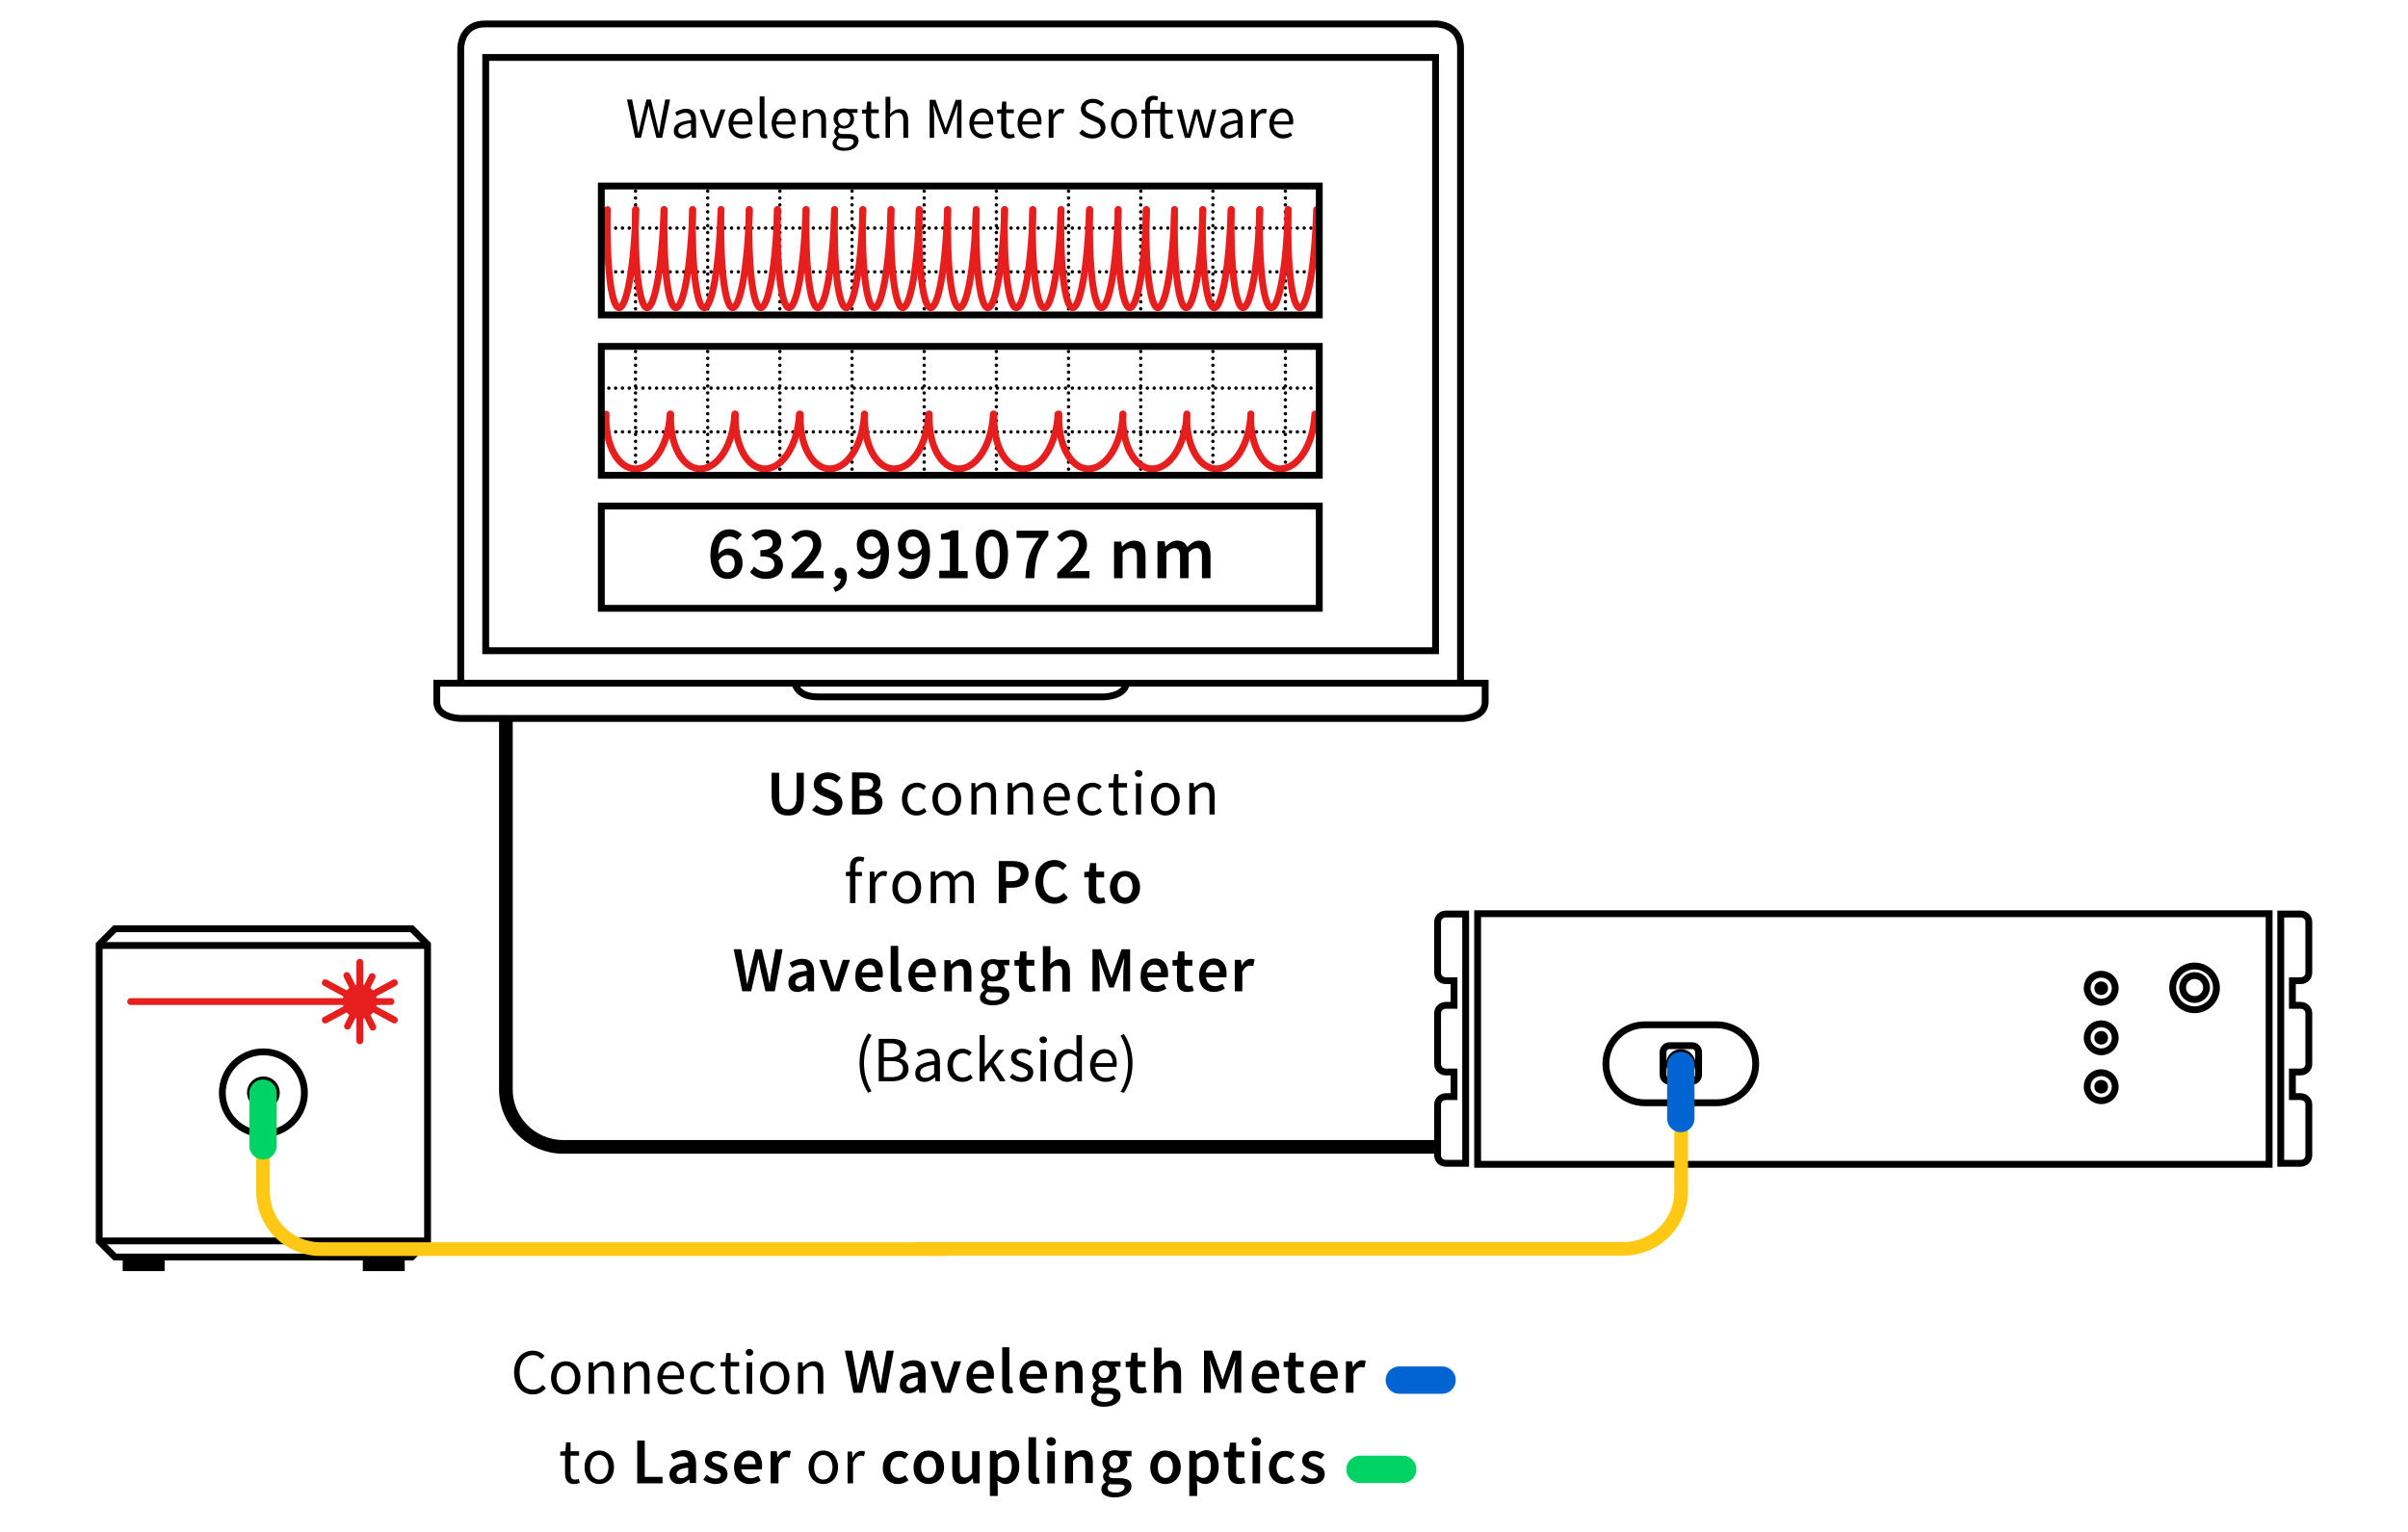 <?xml version="1.0" encoding="utf-8"?>
<!-- Generator: Adobe Illustrator 26.5.3, SVG Export Plug-In . SVG Version: 6.00 Build 0)  -->
<svg version="1.1" id="Ebene_1" xmlns="http://www.w3.org/2000/svg" xmlns:xlink="http://www.w3.org/1999/xlink" x="0px" y="0px"
	 viewBox="0 0 704 448" style="enable-background:new 0 0 704 448;" xml:space="preserve">
<style type="text/css">
	.st0{fill:none;stroke:#000000;stroke-width:2;}
	.st1{clip-path:url(#SVGID_00000072276693213728249390000008727752500394539428_);fill:none;stroke:#000000;stroke-width:2;}
	.st2{fill:none;stroke:#000000;stroke-width:0.66;}
	.st3{clip-path:url(#SVGID_00000163046467042883671040000006321829015446973373_);fill:none;stroke:#000000;stroke-width:2;}
	.st4{fill:none;stroke:#E61E1E;stroke-width:2;stroke-linecap:round;}
	.st5{clip-path:url(#SVGID_00000068645159511369072810000001407746422044952471_);fill:#E61E1E;}
	.st6{clip-path:url(#SVGID_00000068645159511369072810000001407746422044952471_);fill:none;stroke:#000000;stroke-width:2;}
	
		.st7{clip-path:url(#SVGID_00000068645159511369072810000001407746422044952471_);fill:none;stroke:#FFC814;stroke-width:4;stroke-linecap:round;}
	.st8{fill:none;stroke:#00D264;stroke-width:8;stroke-linecap:round;}
	
		.st9{clip-path:url(#SVGID_00000149366774975841138310000010001916622085605512_);fill:none;stroke:#FFC814;stroke-width:4;stroke-linecap:round;}
	.st10{clip-path:url(#SVGID_00000149366774975841138310000010001916622085605512_);fill:none;stroke:#000000;stroke-width:4;}
	.st11{clip-path:url(#SVGID_00000149366774975841138310000010001916622085605512_);fill:none;stroke:#000000;stroke-width:2;}
	.st12{fill:none;stroke:#0064D2;stroke-width:8;stroke-linecap:round;}
	.st13{clip-path:url(#SVGID_00000111151592046715171890000016455476040939308713_);fill:none;stroke:#000000;stroke-width:2;}
	.st14{clip-path:url(#SVGID_00000026856723258907488400000000577050412003364757_);fill:none;stroke:#000000;stroke-width:2;}
	.st15{clip-path:url(#SVGID_00000162325533560728812800000008327095030009022907_);fill:none;stroke:#000000;stroke-width:2;}
	.st16{fill:none;stroke:#000000;stroke-linecap:round;stroke-linejoin:round;stroke-dasharray:0,2.023;}
	.st17{fill:none;stroke:#000000;stroke-linecap:round;stroke-linejoin:round;}
	.st18{fill:none;stroke:#000000;stroke-linecap:round;stroke-linejoin:round;stroke-dasharray:0,1.993;}
	
		.st19{clip-path:url(#SVGID_00000085252824804530963190000017203344636315933619_);fill:none;stroke:#E61E1E;stroke-width:2;stroke-linecap:round;}
	
		.st20{clip-path:url(#SVGID_00000127727826099246225930000010885715688356194979_);fill:none;stroke:#E61E1E;stroke-width:2;stroke-linecap:round;}
	.st21{clip-path:url(#SVGID_00000155104454917757179820000004215289959594302859_);}
	.st22{clip-path:url(#SVGID_00000059285105697882470770000010443478839061091235_);}
	.st23{clip-path:url(#SVGID_00000036216327980516704050000012479331393875751046_);}
</style>
<rect x="432" y="267.2" class="st0" width="231.4" height="73.3"/>
<g>
	<defs>
		<rect id="SVGID_1_" width="704" height="448"/>
	</defs>
	<clipPath id="SVGID_00000056389285017611473050000002635099597652419219_">
		<use xlink:href="#SVGID_1_"  style="overflow:visible;"/>
	</clipPath>
	
		<path style="clip-path:url(#SVGID_00000056389285017611473050000002635099597652419219_);fill:none;stroke:#000000;stroke-width:2;" d="
		M666.8,320.9v-7.2v-19.6v-7.2v-19.6h3.4h2.4c1.3,0,2.4,1,2.4,2.3v14.9c0,1.3-1.1,2.3-2.4,2.3h-2.4v7.2h2.4c1.3,0,2.4,1,2.4,2.3
		v14.9c0,1.3-1.1,2.3-2.4,2.3h-2.4v7.2h2.4c1.3,0,2.4,1,2.4,2.3v14.9c0,1.3-1.1,2.3-2.4,2.3h-2.4h-3.4V320.9z"/>
</g>
<rect x="106.4" y="368.2" width="11.6" height="3.2"/>
<rect x="106.4" y="368.2" class="st2" width="11.6" height="3.2"/>
<rect x="36.2" y="368.2" width="11.6" height="3.2"/>
<rect x="36.2" y="368.2" class="st2" width="11.6" height="3.2"/>
<polygon class="st0" points="33.6,271.6 29,276.2 29,363 33.6,367.6 120.4,367.6 125,363 125,276.2 120.4,271.6 "/>
<line class="st0" x1="29.3" y1="276.5" x2="124.8" y2="276.5"/>
<line class="st0" x1="29.3" y1="362.9" x2="124.8" y2="362.9"/>
<g>
	<defs>
		<rect id="SVGID_00000123414587512238076040000001429455067042319019_" width="704" height="448"/>
	</defs>
	<clipPath id="SVGID_00000119086570704356854230000001658129056170774914_">
		<use xlink:href="#SVGID_00000123414587512238076040000001429455067042319019_"  style="overflow:visible;"/>
	</clipPath>
	
		<circle style="clip-path:url(#SVGID_00000119086570704356854230000001658129056170774914_);fill:none;stroke:#000000;stroke-width:2;" cx="77" cy="319.6" r="12"/>
</g>
<line class="st4" x1="105.2" y1="281.4" x2="105.2" y2="304.4"/>
<line class="st4" x1="108.8" y1="285.6" x2="101.6" y2="300.1"/>
<line class="st4" x1="115.3" y1="287.4" x2="95.1" y2="298.3"/>
<line class="st4" x1="101.4" y1="285.3" x2="109" y2="300.4"/>
<line class="st4" x1="95.1" y1="287.4" x2="115.3" y2="298.3"/>
<line class="st4" x1="38.2" y1="292.9" x2="114.3" y2="292.9"/>
<g>
	<defs>
		<rect id="SVGID_00000014594289408855086860000010623846605466201220_" width="704" height="448"/>
	</defs>
	<clipPath id="SVGID_00000008850473082538850430000013093189153613458841_">
		<use xlink:href="#SVGID_00000014594289408855086860000010623846605466201220_"  style="overflow:visible;"/>
	</clipPath>
	<path style="clip-path:url(#SVGID_00000008850473082538850430000013093189153613458841_);fill:#E61E1E;" d="M105.2,297.9
		c2.8,0,5-2.2,5-5c0-2.8-2.2-5-5-5s-5,2.2-5,5C100.2,295.6,102.4,297.9,105.2,297.9"/>
	
		<path style="clip-path:url(#SVGID_00000008850473082538850430000013093189153613458841_);fill:none;stroke:#000000;stroke-width:2;" d="
		M77,323.4c2.1,0,3.8-1.7,3.8-3.8c0-2.1-1.7-3.8-3.8-3.8s-3.8,1.7-3.8,3.8C73.3,321.7,75,323.4,77,323.4z"/>
	
		<path style="clip-path:url(#SVGID_00000008850473082538850430000013093189153613458841_);fill:none;stroke:#FFC814;stroke-width:4;stroke-linecap:round;" d="
		M76.9,333.4l0,15.1c0,9.3,7.5,16.8,16.8,16.8h182.6"/>
</g>
<line class="st8" x1="76.9" y1="319.7" x2="76.9" y2="335.1"/>
<g>
	<defs>
		<rect id="SVGID_00000147199220126078671510000003230768787439664045_" width="704" height="448"/>
	</defs>
	<clipPath id="SVGID_00000149344841053167391720000007838670341655853738_">
		<use xlink:href="#SVGID_00000147199220126078671510000003230768787439664045_"  style="overflow:visible;"/>
	</clipPath>
	
		<path style="clip-path:url(#SVGID_00000149344841053167391720000007838670341655853738_);fill:none;stroke:#FFC814;stroke-width:4;stroke-linecap:round;" d="
		M491.5,319.1l0,29.3c0,9.3-7.5,16.8-16.8,16.8H268.3"/>
	
		<path style="clip-path:url(#SVGID_00000149344841053167391720000007838670341655853738_);fill:none;stroke:#000000;stroke-width:4;" d="
		M147.9,209.9l0,108.7c0,9.3,7.5,16.8,16.8,16.8h255.8"/>
	
		<path style="clip-path:url(#SVGID_00000149344841053167391720000007838670341655853738_);fill:none;stroke:#000000;stroke-width:2;" d="
		M488.1,305.8c-1.1,0-1.9,0.9-1.9,1.9v6.6c0,1.1,0.9,1.9,1.9,1.9h6.6c1.1,0,1.9-0.9,1.9-1.9v-6.6c0-1.1-0.9-1.9-1.9-1.9H488.1z"/>
	
		<path style="clip-path:url(#SVGID_00000149344841053167391720000007838670341655853738_);fill:none;stroke:#000000;stroke-width:2;" d="
		M491.4,314.4c1.8,0,3.3-1.5,3.3-3.3c0-1.8-1.5-3.3-3.3-3.3s-3.3,1.5-3.3,3.3C488.1,312.9,489.6,314.4,491.4,314.4z"/>
	
		<path style="clip-path:url(#SVGID_00000149344841053167391720000007838670341655853738_);fill:none;stroke:#000000;stroke-width:2;" d="
		M428.5,320.9v-7.2v-19.6v-7.2v-19.6h-3.4h-2.4c-1.3,0-2.4,1-2.4,2.3v14.9c0,1.3,1.1,2.3,2.4,2.3h2.4v7.2h-2.4c-1.3,0-2.4,1-2.4,2.3
		v14.9c0,1.3,1.1,2.3,2.4,2.3h2.4v7.2h-2.4c-1.3,0-2.4,1-2.4,2.3v14.9c0,1.3,1.1,2.3,2.4,2.3h2.4h3.4V320.9z"/>
	
		<path style="clip-path:url(#SVGID_00000149344841053167391720000007838670341655853738_);fill:none;stroke:#000000;stroke-width:2;" d="
		M501.9,322.5c6.3,0,11.4-5.1,11.4-11.4c0-6.3-5.1-11.4-11.4-11.4h-21c-6.3,0-11.4,5.1-11.4,11.4c0,6.3,5.1,11.4,11.4,11.4H501.9z"
		/>
	
		<path style="clip-path:url(#SVGID_00000149344841053167391720000007838670341655853738_);fill:none;stroke:#000000;stroke-width:2;" d="
		M614.3,321.9c2.3,0,4.1-1.8,4.1-4.1c0-2.3-1.8-4.1-4.1-4.1s-4.1,1.8-4.1,4.1C610.2,320.1,612.1,321.9,614.3,321.9z"/>
	
		<circle style="clip-path:url(#SVGID_00000149344841053167391720000007838670341655853738_);fill:none;stroke:#000000;stroke-width:2;" cx="614.3" cy="317.8" r="1"/>
	
		<path style="clip-path:url(#SVGID_00000149344841053167391720000007838670341655853738_);fill:none;stroke:#000000;stroke-width:2;" d="
		M614.3,293.1c2.3,0,4.1-1.8,4.1-4.1c0-2.3-1.8-4.1-4.1-4.1s-4.1,1.8-4.1,4.1C610.2,291.2,612.1,293.1,614.3,293.1z"/>
	
		<circle style="clip-path:url(#SVGID_00000149344841053167391720000007838670341655853738_);fill:none;stroke:#000000;stroke-width:2;" cx="614.3" cy="289" r="1"/>
	
		<path style="clip-path:url(#SVGID_00000149344841053167391720000007838670341655853738_);fill:none;stroke:#000000;stroke-width:2;" d="
		M614.3,307.6c2.3,0,4.1-1.8,4.1-4.1c0-2.3-1.8-4.1-4.1-4.1s-4.1,1.8-4.1,4.1C610.2,305.7,612.1,307.6,614.3,307.6z"/>
	
		<circle style="clip-path:url(#SVGID_00000149344841053167391720000007838670341655853738_);fill:none;stroke:#000000;stroke-width:2;" cx="614.3" cy="303.5" r="1"/>
	
		<path style="clip-path:url(#SVGID_00000149344841053167391720000007838670341655853738_);fill:none;stroke:#000000;stroke-width:2;" d="
		M641.6,295.3c3.5,0,6.4-2.9,6.4-6.4s-2.9-6.4-6.4-6.4s-6.4,2.9-6.4,6.4S638.1,295.3,641.6,295.3z"/>
	
		<circle style="clip-path:url(#SVGID_00000149344841053167391720000007838670341655853738_);fill:none;stroke:#000000;stroke-width:2;" cx="641.6" cy="288.8" r="3.5"/>
</g>
<line class="st12" x1="491.4" y1="311.6" x2="491.4" y2="327.1"/>
<g>
	<defs>
		<rect id="SVGID_00000078012179556704654100000002678509510537859737_" width="704" height="448"/>
	</defs>
	<clipPath id="SVGID_00000067237150802052819250000005616436891709302181_">
		<use xlink:href="#SVGID_00000078012179556704654100000002678509510537859737_"  style="overflow:visible;"/>
	</clipPath>
	
		<path style="clip-path:url(#SVGID_00000067237150802052819250000005616436891709302181_);fill:none;stroke:#000000;stroke-width:2;" d="
		M134.7,199.5V14.1c0,0,0-7.1,7.1-7.1h278.1c0,0,7.1,0,7.1,7.1v185.2"/>
</g>
<rect x="142" y="16.8" class="st0" width="277.7" height="173.5"/>
<g>
	<defs>
		<rect id="SVGID_00000099638541483460079850000009745930220581061538_" width="704" height="448"/>
	</defs>
	<clipPath id="SVGID_00000154390874578670580720000007720882370173517221_">
		<use xlink:href="#SVGID_00000099638541483460079850000009745930220581061538_"  style="overflow:visible;"/>
	</clipPath>
	
		<path style="clip-path:url(#SVGID_00000154390874578670580720000007720882370173517221_);fill:none;stroke:#000000;stroke-width:2;" d="
		M434.2,205.3v-5.5H127.7v5.5c0,4.8,7.1,4.8,7.1,4.8h292.3C427.1,210.2,434.2,210.2,434.2,205.3z"/>
</g>
<path class="st0" d="M332,198.1"/>
<g>
	<defs>
		<rect id="SVGID_00000160171665977790196210000000820779109008331655_" width="704" height="448"/>
	</defs>
	<clipPath id="SVGID_00000119799041377132188400000001488556610469500302_">
		<use xlink:href="#SVGID_00000160171665977790196210000000820779109008331655_"  style="overflow:visible;"/>
	</clipPath>
	
		<path style="clip-path:url(#SVGID_00000119799041377132188400000001488556610469500302_);fill:none;stroke:#000000;stroke-width:2;" d="
		M232.3,199.1c0,0,0,4.7,6.8,4.7h83.5c0,0,6.8,0,6.8-4.7"/>
</g>
<line class="st16" x1="185.8" y1="104.8" x2="185.8" y2="136.2"/>
<path class="st17" d="M185.8,137.2L185.8,137.2 M185.8,102.8L185.8,102.8"/>
<line class="st16" x1="206.9" y1="104.8" x2="206.9" y2="136.2"/>
<path class="st17" d="M206.9,137.2L206.9,137.2 M206.9,102.8L206.9,102.8"/>
<line class="st16" x1="228" y1="104.8" x2="228" y2="136.2"/>
<path class="st17" d="M228,137.2L228,137.2 M228,102.8L228,102.8"/>
<line class="st16" x1="249.1" y1="104.8" x2="249.1" y2="136.2"/>
<path class="st17" d="M249.1,137.2L249.1,137.2 M249.1,102.8L249.1,102.8"/>
<line class="st16" x1="270.2" y1="104.8" x2="270.2" y2="136.2"/>
<path class="st17" d="M270.2,137.2L270.2,137.2 M270.2,102.8L270.2,102.8"/>
<line class="st16" x1="291.3" y1="104.8" x2="291.3" y2="136.2"/>
<path class="st17" d="M291.3,137.2L291.3,137.2 M291.3,102.8L291.3,102.8"/>
<line class="st16" x1="312.4" y1="104.8" x2="312.4" y2="136.2"/>
<path class="st17" d="M312.4,137.2L312.4,137.2 M312.4,102.8L312.4,102.8"/>
<line class="st16" x1="333.5" y1="104.8" x2="333.5" y2="136.2"/>
<path class="st17" d="M333.5,137.2L333.5,137.2 M333.5,102.8L333.5,102.8"/>
<line class="st16" x1="354.6" y1="104.8" x2="354.6" y2="136.2"/>
<path class="st17" d="M354.6,137.2L354.6,137.2 M354.6,102.8L354.6,102.8"/>
<line class="st16" x1="375.8" y1="104.8" x2="375.8" y2="136.2"/>
<path class="st17" d="M375.8,137.2L375.8,137.2 M375.8,102.8L375.8,102.8"/>
<line class="st18" x1="178" y1="113.5" x2="384.3" y2="113.5"/>
<path class="st17" d="M385.3,113.5L385.3,113.5 M176,113.5L176,113.5"/>
<line class="st18" x1="178" y1="126.3" x2="384.3" y2="126.3"/>
<path class="st17" d="M385.3,126.3L385.3,126.3 M176,126.3L176,126.3"/>
<g>
	<defs>
		<rect id="SVGID_00000155856139153285489710000015303050001947958431_" width="704" height="448"/>
	</defs>
	<clipPath id="SVGID_00000161598137906762201090000014159923206562087615_">
		<use xlink:href="#SVGID_00000155856139153285489710000015303050001947958431_"  style="overflow:visible;"/>
	</clipPath>
	
		<path style="clip-path:url(#SVGID_00000161598137906762201090000014159923206562087615_);fill:none;stroke:#E61E1E;stroke-width:2;stroke-linecap:round;" d="
		M252.8,121.1c-0.4,8.8,3.4,16,8.6,16c5.2,0,9.7-7.1,10.1-16"/>
	
		<path style="clip-path:url(#SVGID_00000161598137906762201090000014159923206562087615_);fill:none;stroke:#E61E1E;stroke-width:2;stroke-linecap:round;" d="
		M177.2,121.1c-0.4,8.8,3.4,16,8.6,16c5.2,0,9.7-7.1,10.1-16"/>
	
		<path style="clip-path:url(#SVGID_00000161598137906762201090000014159923206562087615_);fill:none;stroke:#E61E1E;stroke-width:2;stroke-linecap:round;" d="
		M271.7,121.1c-0.4,8.8,3.4,16,8.6,16c5.2,0,9.7-7.1,10.1-16"/>
	
		<path style="clip-path:url(#SVGID_00000161598137906762201090000014159923206562087615_);fill:none;stroke:#E61E1E;stroke-width:2;stroke-linecap:round;" d="
		M196.1,121.1c-0.4,8.8,3.4,16,8.6,16c5.2,0,9.7-7.1,10.1-16"/>
	
		<path style="clip-path:url(#SVGID_00000161598137906762201090000014159923206562087615_);fill:none;stroke:#E61E1E;stroke-width:2;stroke-linecap:round;" d="
		M290.6,121.1c-0.4,8.8,3.4,16,8.6,16c5.2,0,9.7-7.1,10.1-16"/>
	
		<path style="clip-path:url(#SVGID_00000161598137906762201090000014159923206562087615_);fill:none;stroke:#E61E1E;stroke-width:2;stroke-linecap:round;" d="
		M215,121.1c-0.4,8.8,3.4,16,8.6,16c5.2,0,9.7-7.1,10.1-16"/>
	
		<path style="clip-path:url(#SVGID_00000161598137906762201090000014159923206562087615_);fill:none;stroke:#E61E1E;stroke-width:2;stroke-linecap:round;" d="
		M309.6,121.1c-0.4,8.8,3.4,16,8.6,16c5.2,0,9.7-7.1,10.1-16"/>
	
		<path style="clip-path:url(#SVGID_00000161598137906762201090000014159923206562087615_);fill:none;stroke:#E61E1E;stroke-width:2;stroke-linecap:round;" d="
		M234,121.1c-0.4,8.8,3.4,16,8.6,16c5.2,0,9.7-7.1,10.1-16"/>
	
		<path style="clip-path:url(#SVGID_00000161598137906762201090000014159923206562087615_);fill:none;stroke:#E61E1E;stroke-width:2;stroke-linecap:round;" d="
		M328.3,121.1c-0.4,8.8,3.4,16,8.6,16c5.2,0,9.7-7.1,10.1-16"/>
	
		<path style="clip-path:url(#SVGID_00000161598137906762201090000014159923206562087615_);fill:none;stroke:#E61E1E;stroke-width:2;stroke-linecap:round;" d="
		M347,121.1c-0.4,8.8,3.4,16,8.6,16c5.2,0,9.7-7.1,10.1-16"/>
	
		<path style="clip-path:url(#SVGID_00000161598137906762201090000014159923206562087615_);fill:none;stroke:#E61E1E;stroke-width:2;stroke-linecap:round;" d="
		M365.7,121.1c-0.4,8.8,3.4,16,8.6,16c5.2,0,9.7-7.1,10.1-16"/>
</g>
<line class="st18" x1="178" y1="66.7" x2="384.3" y2="66.7"/>
<path class="st17" d="M385.3,66.7L385.3,66.7 M176,66.7L176,66.7"/>
<line class="st18" x1="178" y1="79.5" x2="384.3" y2="79.5"/>
<path class="st17" d="M385.3,79.5L385.3,79.5 M176,79.5L176,79.5"/>
<line class="st16" x1="185.8" y1="57.9" x2="185.8" y2="89.3"/>
<path class="st17" d="M185.8,90.3L185.8,90.3 M185.8,55.9L185.8,55.9"/>
<line class="st16" x1="206.9" y1="57.9" x2="206.9" y2="89.3"/>
<path class="st17" d="M206.9,90.3L206.9,90.3 M206.9,55.9L206.9,55.9"/>
<line class="st16" x1="228" y1="57.9" x2="228" y2="89.3"/>
<path class="st17" d="M228,90.3L228,90.3 M228,55.9L228,55.9"/>
<line class="st16" x1="249.1" y1="57.9" x2="249.1" y2="89.3"/>
<path class="st17" d="M249.1,90.3L249.1,90.3 M249.1,55.9L249.1,55.9"/>
<line class="st16" x1="270.2" y1="57.9" x2="270.2" y2="89.3"/>
<path class="st17" d="M270.2,90.3L270.2,90.3 M270.2,55.9L270.2,55.9"/>
<line class="st16" x1="291.3" y1="57.9" x2="291.3" y2="89.3"/>
<path class="st17" d="M291.3,90.3L291.3,90.3 M291.3,55.9L291.3,55.9"/>
<line class="st16" x1="312.4" y1="57.9" x2="312.4" y2="89.3"/>
<path class="st17" d="M312.4,90.3L312.4,90.3 M312.4,55.9L312.4,55.9"/>
<line class="st16" x1="333.5" y1="57.9" x2="333.5" y2="89.3"/>
<path class="st17" d="M333.5,90.3L333.5,90.3 M333.5,55.9L333.5,55.9"/>
<line class="st16" x1="354.6" y1="57.9" x2="354.6" y2="89.3"/>
<path class="st17" d="M354.6,90.3L354.6,90.3 M354.6,55.9L354.6,55.9"/>
<line class="st16" x1="375.8" y1="57.9" x2="375.8" y2="89.3"/>
<path class="st17" d="M375.8,90.3L375.8,90.3 M375.8,55.9L375.8,55.9"/>
<g>
	<defs>
		<rect id="SVGID_00000178165706877139438350000014106482943810850218_" width="704" height="448"/>
	</defs>
	<clipPath id="SVGID_00000091003677853702770730000017071151252645611941_">
		<use xlink:href="#SVGID_00000178165706877139438350000014106482943810850218_"  style="overflow:visible;"/>
	</clipPath>
	
		<path style="clip-path:url(#SVGID_00000091003677853702770730000017071151252645611941_);fill:none;stroke:#E61E1E;stroke-width:2;stroke-linecap:round;" d="
		M194.2,61.3c-0.4,15.8,1.1,28.7,3.4,28.7c2.3,0,4.5-12.8,4.9-28.7"/>
	
		<path style="clip-path:url(#SVGID_00000091003677853702770730000017071151252645611941_);fill:none;stroke:#E61E1E;stroke-width:2;stroke-linecap:round;" d="
		M235.7,61.3c-0.4,15.8,1.1,28.7,3.4,28.7c2.3,0,4.5-12.8,4.9-28.7"/>
	
		<path style="clip-path:url(#SVGID_00000091003677853702770730000017071151252645611941_);fill:none;stroke:#E61E1E;stroke-width:2;stroke-linecap:round;" d="
		M277.1,61.3c-0.4,15.8,1.1,28.7,3.4,28.7c2.3,0,4.5-12.8,4.9-28.7"/>
	
		<path style="clip-path:url(#SVGID_00000091003677853702770730000017071151252645611941_);fill:none;stroke:#E61E1E;stroke-width:2;stroke-linecap:round;" d="
		M318.6,61.3c-0.4,15.8,1.1,28.7,3.4,28.7c2.3,0,4.5-12.8,4.9-28.7"/>
	
		<path style="clip-path:url(#SVGID_00000091003677853702770730000017071151252645611941_);fill:none;stroke:#E61E1E;stroke-width:2;stroke-linecap:round;" d="
		M360,61.3c-0.4,15.8,1.1,28.7,3.4,28.7c2.3,0,4.5-12.8,4.9-28.7"/>
	
		<path style="clip-path:url(#SVGID_00000091003677853702770730000017071151252645611941_);fill:none;stroke:#E61E1E;stroke-width:2;stroke-linecap:round;" d="
		M177.6,61.3c-0.4,15.8,1.1,28.7,3.4,28.7c2.3,0,4.5-12.8,4.9-28.7"/>
	
		<path style="clip-path:url(#SVGID_00000091003677853702770730000017071151252645611941_);fill:none;stroke:#E61E1E;stroke-width:2;stroke-linecap:round;" d="
		M219,61.3c-0.4,15.8,1.1,28.7,3.4,28.7c2.3,0,4.5-12.8,4.9-28.7"/>
	
		<path style="clip-path:url(#SVGID_00000091003677853702770730000017071151252645611941_);fill:none;stroke:#E61E1E;stroke-width:2;stroke-linecap:round;" d="
		M260.5,61.3c-0.4,15.8,1.1,28.7,3.4,28.7c2.3,0,4.5-12.8,4.9-28.7"/>
	
		<path style="clip-path:url(#SVGID_00000091003677853702770730000017071151252645611941_);fill:none;stroke:#E61E1E;stroke-width:2;stroke-linecap:round;" d="
		M301.9,61.3c-0.4,15.8,1.1,28.7,3.4,28.7c2.3,0,4.5-12.8,4.9-28.7"/>
	
		<path style="clip-path:url(#SVGID_00000091003677853702770730000017071151252645611941_);fill:none;stroke:#E61E1E;stroke-width:2;stroke-linecap:round;" d="
		M343.4,61.3c-0.4,15.8,1.1,28.7,3.4,28.7c2.3,0,4.5-12.8,4.9-28.7"/>
	
		<path style="clip-path:url(#SVGID_00000091003677853702770730000017071151252645611941_);fill:none;stroke:#E61E1E;stroke-width:2;stroke-linecap:round;" d="
		M202.5,61.3c-0.4,15.8,1.1,28.7,3.4,28.7c2.3,0,4.5-12.8,4.9-28.7"/>
	
		<path style="clip-path:url(#SVGID_00000091003677853702770730000017071151252645611941_);fill:none;stroke:#E61E1E;stroke-width:2;stroke-linecap:round;" d="
		M244,61.3c-0.4,15.8,1.1,28.7,3.4,28.7c2.3,0,4.5-12.8,4.9-28.7"/>
	
		<path style="clip-path:url(#SVGID_00000091003677853702770730000017071151252645611941_);fill:none;stroke:#E61E1E;stroke-width:2;stroke-linecap:round;" d="
		M285.4,61.3c-0.4,15.8,1.1,28.7,3.4,28.7c2.3,0,4.5-12.8,4.9-28.7"/>
	
		<path style="clip-path:url(#SVGID_00000091003677853702770730000017071151252645611941_);fill:none;stroke:#E61E1E;stroke-width:2;stroke-linecap:round;" d="
		M326.9,61.3c-0.4,15.8,1.1,28.7,3.4,28.7c2.3,0,4.5-12.8,4.9-28.7"/>
	
		<path style="clip-path:url(#SVGID_00000091003677853702770730000017071151252645611941_);fill:none;stroke:#E61E1E;stroke-width:2;stroke-linecap:round;" d="
		M368.3,61.3c-0.4,15.8,1.1,28.7,3.4,28.7c2.3,0,4.5-12.8,4.9-28.7"/>
	
		<path style="clip-path:url(#SVGID_00000091003677853702770730000017071151252645611941_);fill:none;stroke:#E61E1E;stroke-width:2;stroke-linecap:round;" d="
		M185.8,61.3c-0.4,15.8,1.1,28.7,3.4,28.7c2.3,0,4.5-12.8,4.9-28.7"/>
	
		<path style="clip-path:url(#SVGID_00000091003677853702770730000017071151252645611941_);fill:none;stroke:#E61E1E;stroke-width:2;stroke-linecap:round;" d="
		M227.3,61.3c-0.4,15.8,1.1,28.7,3.4,28.7c2.3,0,4.5-12.8,4.9-28.7"/>
	
		<path style="clip-path:url(#SVGID_00000091003677853702770730000017071151252645611941_);fill:none;stroke:#E61E1E;stroke-width:2;stroke-linecap:round;" d="
		M268.7,61.3c-0.4,15.8,1.1,28.7,3.4,28.7c2.3,0,4.5-12.8,4.9-28.7"/>
	
		<path style="clip-path:url(#SVGID_00000091003677853702770730000017071151252645611941_);fill:none;stroke:#E61E1E;stroke-width:2;stroke-linecap:round;" d="
		M310.2,61.3c-0.4,15.8,1.1,28.7,3.4,28.7c2.3,0,4.5-12.8,4.9-28.7"/>
	
		<path style="clip-path:url(#SVGID_00000091003677853702770730000017071151252645611941_);fill:none;stroke:#E61E1E;stroke-width:2;stroke-linecap:round;" d="
		M351.6,61.3c-0.4,15.8,1.1,28.7,3.4,28.7c2.3,0,4.5-12.8,4.9-28.7"/>
	
		<path style="clip-path:url(#SVGID_00000091003677853702770730000017071151252645611941_);fill:none;stroke:#E61E1E;stroke-width:2;stroke-linecap:round;" d="
		M210.8,61.3c-0.4,15.8,1.1,28.7,3.4,28.7c2.3,0,4.5-12.8,4.9-28.7"/>
	
		<path style="clip-path:url(#SVGID_00000091003677853702770730000017071151252645611941_);fill:none;stroke:#E61E1E;stroke-width:2;stroke-linecap:round;" d="
		M252.2,61.3c-0.4,15.8,1.1,28.7,3.4,28.7c2.3,0,4.5-12.8,4.9-28.7"/>
	
		<path style="clip-path:url(#SVGID_00000091003677853702770730000017071151252645611941_);fill:none;stroke:#E61E1E;stroke-width:2;stroke-linecap:round;" d="
		M293.7,61.3c-0.4,15.8,1.1,28.7,3.4,28.7c2.3,0,4.5-12.8,4.9-28.7"/>
	
		<path style="clip-path:url(#SVGID_00000091003677853702770730000017071151252645611941_);fill:none;stroke:#E61E1E;stroke-width:2;stroke-linecap:round;" d="
		M335.1,61.3c-0.4,15.8,1.1,28.7,3.4,28.7c2.3,0,4.5-12.8,4.9-28.7"/>
	
		<path style="clip-path:url(#SVGID_00000091003677853702770730000017071151252645611941_);fill:none;stroke:#E61E1E;stroke-width:2;stroke-linecap:round;" d="
		M376.6,61.3c-0.4,15.8,1.1,28.7,3.4,28.7c2.3,0,4.5-12.8,4.9-28.7"/>
</g>
<rect x="175.8" y="148" class="st0" width="209.9" height="29.9"/>
<g>
	<defs>
		<rect id="SVGID_00000103253198288201266920000014988672743545953924_" width="704" height="448"/>
	</defs>
	<clipPath id="SVGID_00000176038759169239522040000004563138327564306593_">
		<use xlink:href="#SVGID_00000103253198288201266920000014988672743545953924_"  style="overflow:visible;"/>
	</clipPath>
	<path style="clip-path:url(#SVGID_00000176038759169239522040000004563138327564306593_);" d="M338.5,169.1h2.5v-7.5
		c0.8-0.9,1.6-1.3,2.3-1.3c1.1,0,1.7,0.7,1.7,2.4v6.4h2.5v-7.5c0.8-0.9,1.6-1.3,2.3-1.3c1.1,0,1.6,0.7,1.6,2.4v6.4h2.5v-6.7
		c0-2.7-1-4.3-3.3-4.3c-1.4,0-2.4,0.8-3.5,1.9c-0.5-1.2-1.4-1.9-3-1.9c-1.3,0-2.4,0.8-3.3,1.7h-0.1l-0.2-1.5h-2.1V169.1z
		 M325.7,169.1h2.5v-7.5c0.9-0.9,1.5-1.3,2.5-1.3c1.2,0,1.7,0.7,1.7,2.4v6.4h2.5v-6.7c0-2.7-1-4.3-3.3-4.3c-1.5,0-2.6,0.8-3.5,1.7
		h-0.1l-0.2-1.4h-2.1V169.1z M309.1,169.1h9.4v-2.1h-3.4c-0.7,0-1.6,0.1-2.3,0.2c2.8-2.9,5-5.4,5-7.9c0-2.6-1.7-4.3-4.4-4.3
		c-1.9,0-3.2,0.8-4.4,2.1l1.4,1.4c0.7-0.8,1.6-1.6,2.7-1.6c1.5,0,2.3,0.9,2.3,2.4c0,2.1-2.4,4.6-6.3,8.3V169.1z M299.8,169.1h2.6
		c0.2-5.4,0.8-8.3,4.1-12.4v-1.5h-9.3v2.1h6.6C300.9,161,300,164.1,299.8,169.1 M290,167.4c-1.3,0-2.3-1.4-2.3-5.3
		c0-3.9,1-5.2,2.3-5.2c1.4,0,2.3,1.2,2.3,5.2C292.3,166,291.4,167.4,290,167.4 M290,169.3c2.9,0,4.7-2.6,4.7-7.3
		c0-4.7-1.8-7.1-4.7-7.1c-2.9,0-4.7,2.4-4.7,7.1C285.3,166.8,287.1,169.3,290,169.3 M274.5,169.1h8.4V167h-2.7v-11.9h-1.9
		c-0.9,0.5-1.8,0.9-3.2,1.1v1.6h2.6v9.1h-3.1V169.1z M266.4,169.3c2.9,0,5.5-2.2,5.5-7.7c0-4.7-2.3-6.8-5-6.8
		c-2.4,0-4.4,1.8-4.4,4.5c0,2.9,1.7,4.3,4,4.3c1,0,2.2-0.6,3-1.6c-0.1,3.8-1.5,5.1-3.3,5.1c-0.9,0-1.7-0.4-2.2-1.1l-1.4,1.5
		C263.5,168.6,264.7,169.3,266.4,169.3 M267,162c-1.4,0-2.2-0.9-2.2-2.5c0-1.7,0.9-2.6,2.1-2.6c1.4,0,2.4,1.1,2.6,3.5
		C268.7,161.5,267.8,162,267,162 M254.4,169.3c2.9,0,5.5-2.2,5.5-7.7c0-4.7-2.3-6.8-5-6.8c-2.4,0-4.4,1.8-4.4,4.5
		c0,2.9,1.7,4.3,4,4.3c1,0,2.2-0.6,3-1.6c-0.1,3.8-1.5,5.1-3.3,5.1c-0.9,0-1.7-0.4-2.2-1.1l-1.4,1.5
		C251.5,168.6,252.7,169.3,254.4,169.3 M254.9,162c-1.4,0-2.2-0.9-2.2-2.5c0-1.7,0.9-2.6,2.1-2.6c1.4,0,2.4,1.1,2.6,3.5
		C256.7,161.5,255.8,162,254.9,162 M244.2,173.1c2.2-0.7,3.4-2.4,3.4-4.5c0-1.6-0.7-2.6-1.9-2.6c-0.9,0-1.7,0.6-1.7,1.6
		c0,1,0.8,1.6,1.6,1.6h0.2c0,1.1-0.8,2.1-2.2,2.6L244.2,173.1z M231.4,169.1h9.4v-2.1h-3.4c-0.7,0-1.6,0.1-2.3,0.2
		c2.8-2.9,5-5.4,5-7.9c0-2.6-1.7-4.3-4.4-4.3c-1.9,0-3.2,0.8-4.4,2.1l1.4,1.4c0.7-0.8,1.6-1.6,2.7-1.6c1.5,0,2.3,0.9,2.3,2.4
		c0,2.1-2.4,4.6-6.3,8.3V169.1z M224,169.3c2.7,0,4.9-1.5,4.9-4c0-1.8-1.2-3-2.9-3.5v-0.1c1.5-0.6,2.4-1.6,2.4-3.2
		c0-2.4-1.8-3.7-4.5-3.7c-1.7,0-3,0.7-4.2,1.7l1.3,1.6c0.9-0.8,1.7-1.3,2.8-1.3c1.3,0,2.1,0.7,2.1,1.9c0,1.3-0.9,2.2-3.6,2.2v1.8
		c3.2,0,4.1,0.9,4.1,2.4c0,1.3-1,2.1-2.6,2.1c-1.4,0-2.5-0.7-3.3-1.5l-1.2,1.6C220.3,168.5,221.8,169.3,224,169.3 M212.7,167.4
		c-1.4,0-2.3-1-2.6-3.5c0.8-1.2,1.7-1.6,2.5-1.6c1.4,0,2.2,0.8,2.2,2.5C214.8,166.5,213.8,167.4,212.7,167.4 M212.7,169.3
		c2.4,0,4.4-1.8,4.4-4.6c0-2.9-1.7-4.3-4.1-4.3c-1,0-2.2,0.6-3,1.6c0.1-3.8,1.5-5.1,3.3-5.1c0.8,0,1.7,0.4,2.2,1l1.4-1.5
		c-0.8-0.9-2-1.6-3.7-1.6c-2.8,0-5.5,2.2-5.5,7.6C207.7,167.2,210,169.3,212.7,169.3"/>
	<path style="clip-path:url(#SVGID_00000176038759169239522040000004563138327564306593_);" d="M372.5,35.5c0.2-1.6,1.2-2.6,2.4-2.6
		c1.3,0,2,0.9,2,2.6H372.5z M375.1,40.5c1.1,0,2-0.4,2.7-0.9l-0.5-0.9c-0.6,0.4-1.3,0.6-2.1,0.6c-1.6,0-2.7-1.1-2.8-2.9h5.6
		c0-0.2,0.1-0.5,0.1-0.8c0-2.4-1.2-3.9-3.3-3.9c-1.9,0-3.7,1.6-3.7,4.4C371.1,38.9,372.9,40.5,375.1,40.5 M365.8,40.3h1.4V35
		c0.6-1.4,1.4-1.9,2.1-1.9c0.3,0,0.5,0.1,0.8,0.1l0.3-1.2c-0.3-0.1-0.5-0.2-0.9-0.2c-0.9,0-1.8,0.7-2.3,1.7h-0.1l-0.1-1.5h-1.2V40.3
		z M359.6,39.4c-0.8,0-1.5-0.4-1.5-1.3c0-1.1,1-1.7,3.7-2.1v2.3C361.1,39,360.4,39.4,359.6,39.4 M359.2,40.5c1,0,2-0.5,2.7-1.2h0.1
		l0.1,1h1.2v-5.1c0-2.1-0.9-3.4-2.9-3.4c-1.3,0-2.5,0.6-3.2,1.1l0.5,1c0.6-0.4,1.5-0.9,2.5-0.9c1.4,0,1.7,1,1.7,2.1
		c-3.5,0.4-5.1,1.3-5.1,3.1C356.8,39.7,357.8,40.5,359.2,40.5 M346.4,40.3h1.6l1.2-4.4c0.2-0.8,0.4-1.6,0.6-2.4h0.1
		c0.2,0.8,0.4,1.6,0.6,2.4l1.2,4.4h1.7l2.2-8.3h-1.3l-1.2,4.8c-0.2,0.8-0.3,1.5-0.5,2.3h-0.1c-0.2-0.8-0.4-1.5-0.6-2.3l-1.3-4.8
		h-1.4l-1.3,4.8c-0.2,0.8-0.4,1.5-0.6,2.3h-0.1c-0.2-0.8-0.3-1.5-0.5-2.3l-1.2-4.8h-1.4L346.4,40.3z M334.8,40.3h1.4v-7.1h3v4.6
		c0,1.6,0.6,2.8,2.4,2.8c0.5,0,1.1-0.2,1.5-0.3l-0.3-1.1c-0.3,0.1-0.6,0.2-0.9,0.2c-1,0-1.3-0.6-1.3-1.6v-4.6h2.2v-1.1h-2.2v-2.3
		h-1.2l-0.2,2.3h-3v-1.3c0-1.1,0.4-1.6,1.2-1.6c0.3,0,0.6,0.1,0.9,0.2l0.3-1.1c-0.4-0.2-0.9-0.3-1.4-0.3c-1.6,0-2.4,1.1-2.4,2.7v1.3
		l-1.1,0.1v1.1h1.1V40.3z M328.6,39.4c-1.4,0-2.4-1.3-2.4-3.2c0-1.9,1-3.2,2.4-3.2c1.4,0,2.4,1.3,2.4,3.2
		C331,38.1,330,39.4,328.6,39.4 M328.6,40.5c2,0,3.8-1.6,3.8-4.3c0-2.8-1.8-4.4-3.8-4.4c-2,0-3.8,1.6-3.8,4.4
		C324.8,38.9,326.6,40.5,328.6,40.5 M319.4,40.5c2.3,0,3.8-1.4,3.8-3.2c0-1.7-1-2.4-2.3-3l-1.6-0.7c-0.9-0.4-1.9-0.8-1.9-1.9
		c0-1,0.8-1.6,2.1-1.6c1,0,1.9,0.4,2.5,1.1l0.8-0.9c-0.8-0.8-2-1.4-3.3-1.4c-2,0-3.5,1.3-3.5,3c0,1.6,1.2,2.4,2.3,2.9l1.6,0.7
		c1.1,0.5,1.9,0.8,1.9,2c0,1.1-0.9,1.8-2.3,1.8c-1.2,0-2.3-0.6-3.1-1.4l-0.9,1C316.4,39.9,317.8,40.5,319.4,40.5 M306.6,40.3h1.4V35
		c0.6-1.4,1.4-1.9,2.1-1.9c0.3,0,0.5,0.1,0.8,0.1l0.3-1.2c-0.3-0.1-0.5-0.2-0.9-0.2c-0.9,0-1.8,0.7-2.3,1.7h-0.1l-0.1-1.5h-1.2V40.3
		z M298.9,35.5c0.2-1.6,1.2-2.6,2.4-2.6c1.3,0,2,0.9,2,2.6H298.9z M301.5,40.5c1.1,0,2-0.4,2.7-0.9l-0.5-0.9
		c-0.6,0.4-1.3,0.6-2.1,0.6c-1.6,0-2.7-1.1-2.8-2.9h5.6c0-0.2,0.1-0.5,0.1-0.8c0-2.4-1.2-3.9-3.3-3.9c-1.9,0-3.7,1.6-3.7,4.4
		C297.5,38.9,299.3,40.5,301.5,40.5 M295.2,40.5c0.5,0,1.1-0.2,1.5-0.3l-0.3-1.1c-0.3,0.1-0.6,0.2-0.9,0.2c-1,0-1.3-0.6-1.3-1.6
		v-4.6h2.2v-1.1h-2.2v-2.3h-1.2l-0.2,2.3l-1.3,0.1v1.1h1.2v4.6C292.8,39.4,293.4,40.5,295.2,40.5 M284.8,35.5
		c0.2-1.6,1.2-2.6,2.4-2.6c1.3,0,2,0.9,2,2.6H284.8z M287.4,40.5c1.1,0,2-0.4,2.7-0.9l-0.5-0.9c-0.6,0.4-1.3,0.6-2.1,0.6
		c-1.6,0-2.7-1.1-2.8-2.9h5.6c0-0.2,0.1-0.5,0.1-0.8c0-2.4-1.2-3.9-3.3-3.9c-1.9,0-3.7,1.6-3.7,4.4
		C283.5,38.9,285.2,40.5,287.4,40.5 M271.8,40.3h1.3v-6.1c0-1-0.1-2.3-0.2-3.3h0.1l0.9,2.5l2.1,5.8h0.9l2.1-5.8l0.9-2.5h0.1
		c-0.1,1-0.2,2.3-0.2,3.3v6.1h1.3V29.2h-1.7l-2.1,6c-0.3,0.8-0.5,1.6-0.8,2.3h-0.1c-0.3-0.8-0.5-1.6-0.8-2.3l-2.1-6h-1.7V40.3z
		 M258.8,40.3h1.4v-6c0.8-0.8,1.4-1.3,2.3-1.3c1.1,0,1.6,0.7,1.6,2.2v5.1h1.4v-5.2c0-2.1-0.8-3.2-2.5-3.2c-1.1,0-2,0.6-2.8,1.4
		l0.1-1.7v-3.3h-1.4V40.3z M255.7,40.5c0.5,0,1.1-0.2,1.5-0.3l-0.3-1.1c-0.3,0.1-0.6,0.2-0.9,0.2c-1,0-1.3-0.6-1.3-1.6v-4.6h2.2
		v-1.1h-2.2v-2.3h-1.2l-0.2,2.3l-1.3,0.1v1.1h1.2v4.6C253.3,39.4,253.9,40.5,255.7,40.5 M247,43.2c-1.5,0-2.4-0.6-2.4-1.4
		c0-0.5,0.3-1,0.8-1.4c0.4,0.1,0.7,0.1,1.1,0.1h1.4c1.1,0,1.7,0.3,1.7,1C249.6,42.3,248.6,43.2,247,43.2 M246.8,36.8
		c-1,0-1.8-0.8-1.8-2c0-1.2,0.8-1.9,1.8-1.9s1.8,0.7,1.8,1.9C248.5,36,247.7,36.8,246.8,36.8 M246.8,44.1c2.6,0,4.2-1.3,4.2-2.9
		c0-1.4-1-2-2.9-2h-1.6c-1.1,0-1.5-0.4-1.5-0.9c0-0.5,0.2-0.7,0.5-1c0.4,0.2,0.8,0.3,1.2,0.3c1.7,0,3-1.1,3-2.9
		c0-0.7-0.3-1.3-0.7-1.7h1.7v-1.1H248c-0.3-0.1-0.7-0.2-1.2-0.2c-1.7,0-3.1,1.1-3.1,2.9c0,1,0.5,1.8,1.1,2.2v0.1
		c-0.4,0.3-0.9,0.8-0.9,1.5c0,0.6,0.3,1.1,0.7,1.3V40c-0.7,0.5-1.2,1.2-1.2,1.9C243.4,43.3,244.8,44.1,246.8,44.1 M234.8,40.3h1.4
		v-6c0.8-0.8,1.4-1.3,2.3-1.3c1.1,0,1.6,0.7,1.6,2.2v5.1h1.4v-5.2c0-2.1-0.8-3.2-2.5-3.2c-1.1,0-2,0.6-2.8,1.4h-0.1l-0.1-1.2h-1.2
		V40.3z M227,35.5c0.2-1.6,1.2-2.6,2.4-2.6c1.3,0,2,0.9,2,2.6H227z M229.6,40.5c1.1,0,2-0.4,2.7-0.9l-0.5-0.9
		c-0.6,0.4-1.3,0.6-2.1,0.6c-1.6,0-2.7-1.1-2.8-2.9h5.6c0-0.2,0.1-0.5,0.1-0.8c0-2.4-1.2-3.9-3.3-3.9c-1.9,0-3.7,1.6-3.7,4.4
		C225.7,38.9,227.4,40.5,229.6,40.5 M223.6,40.5c0.4,0,0.6-0.1,0.8-0.1l-0.2-1.1c-0.2,0-0.2,0-0.3,0c-0.2,0-0.4-0.2-0.4-0.6V28.2
		h-1.4v10.4C222.1,39.9,222.5,40.5,223.6,40.5 M214.4,35.5c0.2-1.6,1.2-2.6,2.4-2.6c1.3,0,2,0.9,2,2.6H214.4z M217,40.5
		c1.1,0,2-0.4,2.7-0.9l-0.5-0.9c-0.6,0.4-1.3,0.6-2.1,0.6c-1.6,0-2.7-1.1-2.8-2.9h5.6c0-0.2,0.1-0.5,0.1-0.8c0-2.4-1.2-3.9-3.3-3.9
		c-1.9,0-3.7,1.6-3.7,4.4C213,38.9,214.8,40.5,217,40.5 M207.6,40.3h1.6l2.9-8.3h-1.4l-1.6,4.7c-0.2,0.8-0.5,1.6-0.7,2.4h-0.1
		c-0.3-0.8-0.5-1.6-0.8-2.4l-1.6-4.7h-1.4L207.6,40.3z M199.8,39.4c-0.8,0-1.5-0.4-1.5-1.3c0-1.1,1-1.7,3.7-2.1v2.3
		C201.2,39,200.6,39.4,199.8,39.4 M199.4,40.5c1,0,2-0.5,2.7-1.2h0.1l0.1,1h1.2v-5.1c0-2.1-0.9-3.4-2.9-3.4c-1.3,0-2.5,0.6-3.2,1.1
		l0.5,1c0.6-0.4,1.5-0.9,2.5-0.9c1.4,0,1.7,1,1.7,2.1c-3.5,0.4-5.1,1.3-5.1,3.1C196.9,39.7,198,40.5,199.4,40.5 M185.7,40.3h1.7
		l1.6-6.7c0.2-0.9,0.4-1.7,0.6-2.5h0.1c0.2,0.9,0.3,1.7,0.5,2.5l1.7,6.7h1.7l2.3-11.2h-1.4l-1.2,6.1c-0.2,1.2-0.4,2.4-0.6,3.6h-0.1
		c-0.3-1.2-0.5-2.4-0.8-3.6l-1.5-6.1H189l-1.5,6.1c-0.3,1.2-0.5,2.4-0.8,3.6h-0.1c-0.2-1.2-0.4-2.4-0.6-3.6l-1.2-6.1h-1.5
		L185.7,40.3z"/>
</g>
<rect x="175.8" y="101.3" class="st0" width="209.9" height="37.7"/>
<rect x="175.8" y="54.4" class="st0" width="209.9" height="37.7"/>
<line class="st8" x1="397.6" y1="429.7" x2="410.1" y2="429.7"/>
<g>
	<defs>
		<rect id="SVGID_00000082332917204500266410000009542631173685348011_" width="704" height="448"/>
	</defs>
	<clipPath id="SVGID_00000086690118423697943610000016200207174926159279_">
		<use xlink:href="#SVGID_00000082332917204500266410000009542631173685348011_"  style="overflow:visible;"/>
	</clipPath>
	<path style="clip-path:url(#SVGID_00000086690118423697943610000016200207174926159279_);" d="M383.7,434c2.4,0,3.6-1.3,3.6-2.9
		c0-1.8-1.4-2.4-2.7-2.8c-1-0.4-1.9-0.7-1.9-1.4c0-0.6,0.4-1,1.4-1c0.7,0,1.4,0.3,2.1,0.8l1-1.3c-0.8-0.6-1.8-1.1-3.1-1.1
		c-2.1,0-3.4,1.2-3.4,2.8c0,1.6,1.4,2.3,2.6,2.7c1,0.4,2,0.7,2,1.5c0,0.6-0.5,1.1-1.5,1.1c-1,0-1.8-0.4-2.6-1.1l-1,1.4
		C381.1,433.5,382.4,434,383.7,434 M375.4,434c1.1,0,2.2-0.4,3.1-1.1l-0.9-1.5c-0.5,0.4-1.2,0.8-1.9,0.8c-1.5,0-2.5-1.2-2.5-3.1
		c0-1.9,1.1-3.1,2.6-3.1c0.6,0,1.1,0.2,1.6,0.7l1.1-1.4c-0.7-0.6-1.5-1-2.8-1c-2.5,0-4.7,1.8-4.7,4.9
		C370.9,432.2,372.9,434,375.4,434 M367.3,422.8c0.8,0,1.4-0.5,1.4-1.2c0-0.7-0.6-1.3-1.4-1.3c-0.8,0-1.4,0.5-1.4,1.3
		C365.9,422.2,366.5,422.8,367.3,422.8 M366.2,433.8h2.2v-9.4h-2.2V433.8z M362.2,434c0.7,0,1.4-0.2,1.9-0.3l-0.4-1.6
		c-0.3,0.1-0.6,0.2-1,0.2c-0.9,0-1.3-0.5-1.3-1.6v-4.5h2.4v-1.7h-2.4v-2.6h-1.8l-0.3,2.6l-1.5,0.1v1.6h1.3v4.5
		C359.2,432.6,360,434,362.2,434 M351.8,432.2c-0.6,0-1.2-0.2-1.9-0.8V427c0.7-0.7,1.4-1.1,2.1-1.1c1.4,0,2,1.1,2,3
		C354,431.1,353.1,432.2,351.8,432.2 M347.8,437.5h2.2v-2.9l-0.1-1.6c0.8,0.6,1.6,1,2.4,1c2.1,0,4-1.9,4-5.1c0-2.9-1.4-4.8-3.7-4.8
		c-1,0-2,0.6-2.8,1.2h-0.1l-0.2-1h-1.8V437.5z M340.7,432.2c-1.4,0-2.2-1.2-2.2-3.1c0-1.9,0.8-3.1,2.2-3.1c1.4,0,2.2,1.2,2.2,3.1
		C342.9,431,342.1,432.2,340.7,432.2 M340.7,434c2.4,0,4.5-1.8,4.5-4.9c0-3.1-2.1-4.9-4.5-4.9c-2.3,0-4.4,1.8-4.4,4.9
		C336.3,432.2,338.4,434,340.7,434 M326.2,436.5c-1.5,0-2.4-0.5-2.4-1.3c0-0.4,0.2-0.9,0.7-1.2c0.4,0.1,0.8,0.1,1.3,0.1h1.3
		c1.1,0,1.7,0.2,1.7,0.9C328.7,435.8,327.7,436.5,326.2,436.5 M325.9,429.4c-0.9,0-1.6-0.7-1.6-1.9c0-1.2,0.7-1.9,1.6-1.9
		c0.9,0,1.6,0.7,1.6,1.9C327.6,428.7,326.8,429.4,325.9,429.4 M325.8,437.9c3.1,0,5-1.4,5-3.3c0-1.6-1.2-2.3-3.4-2.3h-1.7
		c-1.1,0-1.5-0.3-1.5-0.9c0-0.4,0.2-0.7,0.5-0.9c0.4,0.2,0.9,0.2,1.3,0.2c2,0,3.6-1.1,3.6-3.2c0-0.6-0.2-1.2-0.5-1.6h1.7v-1.6h-3.4
		c-0.4-0.1-0.9-0.2-1.4-0.2c-2,0-3.7,1.2-3.7,3.4c0,1.1,0.6,2,1.2,2.5v0.1c-0.5,0.4-1,1-1,1.7c0,0.8,0.4,1.3,0.8,1.6v0.1
		c-0.9,0.5-1.3,1.2-1.3,2C321.9,437.1,323.6,437.9,325.8,437.9 M311.5,433.8h2.2v-6.6c0.8-0.8,1.3-1.2,2.1-1.2c1,0,1.5,0.6,1.5,2.1
		v5.6h2.2v-5.9c0-2.4-0.9-3.7-2.9-3.7c-1.3,0-2.2,0.7-3.1,1.5h-0.1l-0.2-1.3h-1.8V433.8z M307.3,422.8c0.8,0,1.4-0.5,1.4-1.2
		c0-0.7-0.6-1.3-1.4-1.3c-0.8,0-1.4,0.5-1.4,1.3C306,422.2,306.5,422.8,307.3,422.8 M306.2,433.8h2.2v-9.4h-2.2V433.8z M302.8,434
		c0.5,0,0.9-0.1,1.2-0.2l-0.3-1.6c-0.2,0-0.2,0-0.3,0c-0.2,0-0.5-0.2-0.5-0.7v-11.2h-2.2v11.1C300.7,433,301.2,434,302.8,434
		 M293.6,432.2c-0.6,0-1.2-0.2-1.9-0.8V427c0.7-0.7,1.4-1.1,2.1-1.1c1.4,0,2,1.1,2,3C295.8,431.1,294.8,432.2,293.6,432.2
		 M289.5,437.5h2.2v-2.9l-0.1-1.6c0.8,0.6,1.6,1,2.4,1c2.1,0,4-1.9,4-5.1c0-2.9-1.4-4.8-3.7-4.8c-1,0-2,0.6-2.8,1.2h-0.1l-0.2-1
		h-1.8V437.5z M281.3,434c1.3,0,2.2-0.6,3-1.6h0.1l0.2,1.4h1.8v-9.4h-2.2v6.4c-0.7,0.9-1.3,1.3-2.1,1.3c-1,0-1.5-0.6-1.5-2.1v-5.6
		h-2.2v5.9C278.4,432.7,279.3,434,281.3,434 M271.5,432.2c-1.4,0-2.2-1.2-2.2-3.1c0-1.9,0.8-3.1,2.2-3.1c1.4,0,2.2,1.2,2.2,3.1
		C273.7,431,272.9,432.2,271.5,432.2 M271.5,434c2.4,0,4.5-1.8,4.5-4.9c0-3.1-2.1-4.9-4.5-4.9c-2.3,0-4.4,1.8-4.4,4.9
		C267,432.2,269.1,434,271.5,434 M262.5,434c1.1,0,2.2-0.4,3.1-1.1l-0.9-1.5c-0.5,0.4-1.2,0.8-1.9,0.8c-1.5,0-2.5-1.2-2.5-3.1
		c0-1.9,1.1-3.1,2.6-3.1c0.6,0,1.1,0.2,1.6,0.7l1.1-1.4c-0.7-0.6-1.5-1-2.8-1c-2.5,0-4.7,1.8-4.7,4.9C258,432.2,260,434,262.5,434
		 M247.8,433.8h1.6v-6c0.6-1.6,1.6-2.1,2.3-2.1c0.4,0,0.6,0.1,0.9,0.2l0.3-1.4c-0.3-0.1-0.6-0.2-1-0.2c-1.1,0-2,0.7-2.6,1.9h-0.1
		l-0.1-1.7h-1.3V433.8z M240.7,432.7c-1.6,0-2.7-1.4-2.7-3.6c0-2.1,1.1-3.6,2.7-3.6c1.6,0,2.7,1.5,2.7,3.6
		C243.3,431.3,242.3,432.7,240.7,432.7 M240.7,434c2.3,0,4.3-1.8,4.3-4.9c0-3.1-2-4.9-4.3-4.9c-2.3,0-4.3,1.8-4.3,4.9
		C236.4,432.2,238.4,434,240.7,434 M225.4,433.8h2.2V428c0.6-1.4,1.5-1.9,2.2-1.9c0.4,0,0.6,0.1,1,0.2l0.4-1.9
		c-0.3-0.1-0.6-0.2-1.1-0.2c-1,0-2,0.7-2.7,1.9h-0.1l-0.2-1.7h-1.8V433.8z M216.7,428.2c0.2-1.5,1.1-2.3,2.3-2.3
		c1.3,0,1.9,0.9,1.9,2.3H216.7z M219.2,434c1.2,0,2.3-0.4,3.2-1l-0.7-1.4c-0.7,0.4-1.4,0.7-2.2,0.7c-1.5,0-2.6-1-2.8-2.6h6
		c0.1-0.2,0.1-0.6,0.1-1.1c0-2.6-1.3-4.4-3.9-4.4c-2.2,0-4.3,1.9-4.3,4.9C214.6,432.2,216.6,434,219.2,434 M209.1,434
		c2.4,0,3.6-1.3,3.6-2.9c0-1.8-1.4-2.4-2.7-2.8c-1-0.4-1.9-0.7-1.9-1.4c0-0.6,0.4-1,1.4-1c0.7,0,1.4,0.3,2.1,0.8l1-1.3
		c-0.8-0.6-1.8-1.1-3.1-1.1c-2.1,0-3.4,1.2-3.4,2.8c0,1.6,1.4,2.3,2.6,2.7c1,0.4,2,0.7,2,1.5c0,0.6-0.5,1.1-1.5,1.1
		c-1,0-1.8-0.4-2.6-1.1l-1,1.4C206.5,433.5,207.9,434,209.1,434 M199.2,432.3c-0.8,0-1.4-0.4-1.4-1.2c0-0.9,0.8-1.6,3.4-1.9v2.1
		C200.6,431.9,200,432.3,199.2,432.3 M198.5,434c1.1,0,2.1-0.6,2.9-1.3h0.1l0.2,1h1.8v-5.6c0-2.6-1.2-4-3.5-4
		c-1.5,0-2.8,0.6-3.9,1.2l0.8,1.5c0.8-0.5,1.7-0.9,2.6-0.9c1.3,0,1.7,0.8,1.7,1.8c-3.9,0.4-5.5,1.5-5.5,3.5
		C195.8,432.9,196.9,434,198.5,434 M186.3,433.8h7.4v-1.9h-5.2v-10.6h-2.2V433.8z M175.2,432.7c-1.6,0-2.7-1.4-2.7-3.6
		c0-2.1,1.1-3.6,2.7-3.6c1.6,0,2.7,1.5,2.7,3.6C177.8,431.3,176.8,432.7,175.2,432.7 M175.2,434c2.3,0,4.3-1.8,4.3-4.9
		c0-3.1-2-4.9-4.3-4.9s-4.3,1.8-4.3,4.9C170.9,432.2,172.9,434,175.2,434 M167.8,434c0.6,0,1.2-0.2,1.7-0.3l-0.3-1.2
		c-0.3,0.1-0.7,0.2-1,0.2c-1.1,0-1.4-0.6-1.4-1.8v-5.2h2.5v-1.3h-2.5v-2.6h-1.3l-0.2,2.6l-1.5,0.1v1.2h1.4v5.1
		C165.2,432.7,165.9,434,167.8,434"/>
	<path style="clip-path:url(#SVGID_00000086690118423697943610000016200207174926159279_);" d="M361,289.9h2.2v-5.6
		c0.6-1.4,1.4-1.9,2.2-1.9c0.4,0,0.6,0.1,1,0.1l0.4-1.9c-0.3-0.1-0.6-0.2-1.1-0.2c-1,0-2,0.7-2.6,1.9H363l-0.2-1.6H361V289.9z
		 M352.5,284.4c0.2-1.5,1.1-2.3,2.2-2.3c1.3,0,1.9,0.9,1.9,2.3H352.5z M354.9,290.1c1.2,0,2.3-0.4,3.2-1l-0.7-1.4
		c-0.7,0.4-1.4,0.7-2.1,0.7c-1.5,0-2.5-0.9-2.7-2.6h5.9c0.1-0.2,0.1-0.6,0.1-1.1c0-2.6-1.3-4.4-3.8-4.4c-2.2,0-4.2,1.8-4.2,4.8
		C350.4,288.4,352.4,290.1,354.9,290.1 M347.1,290.1c0.7,0,1.4-0.2,1.9-0.3l-0.4-1.6c-0.3,0.1-0.6,0.2-1,0.2c-0.9,0-1.3-0.5-1.3-1.6
		v-4.4h2.3v-1.7h-2.3v-2.5h-1.8l-0.3,2.5l-1.4,0.1v1.6h1.3v4.4C344.2,288.8,345,290.1,347.1,290.1 M335.3,284.4
		c0.2-1.5,1.1-2.3,2.2-2.3c1.3,0,1.9,0.9,1.9,2.3H335.3z M337.8,290.1c1.2,0,2.3-0.4,3.2-1l-0.7-1.4c-0.7,0.4-1.4,0.7-2.1,0.7
		c-1.5,0-2.5-0.9-2.7-2.6h5.9c0.1-0.2,0.1-0.6,0.1-1.1c0-2.6-1.3-4.4-3.8-4.4c-2.2,0-4.2,1.8-4.2,4.8
		C333.2,288.4,335.2,290.1,337.8,290.1 M319.5,289.9h2v-5.6c0-1.1-0.2-2.8-0.3-3.9h0.1l1,2.9l2,5.5h1.3l2-5.5l1-2.9h0.1
		c-0.1,1.1-0.3,2.8-0.3,3.9v5.6h2v-12.3h-2.5l-2.1,6c-0.3,0.8-0.5,1.6-0.8,2.4h-0.1c-0.3-0.8-0.5-1.6-0.8-2.4l-2.2-6h-2.5V289.9z
		 M304.9,289.9h2.2v-6.4c0.8-0.8,1.3-1.1,2.1-1.1c1,0,1.4,0.6,1.4,2.1v5.5h2.2v-5.8c0-2.3-0.9-3.7-2.8-3.7c-1.3,0-2.2,0.7-3,1.4
		l0.1-1.8v-3.4h-2.2V289.9z M300.9,290.1c0.7,0,1.4-0.2,1.9-0.3l-0.4-1.6c-0.3,0.1-0.6,0.2-1,0.2c-0.9,0-1.3-0.5-1.3-1.6v-4.4h2.3
		v-1.7h-2.3v-2.5h-1.8l-0.3,2.5l-1.4,0.1v1.6h1.3v4.4C297.9,288.8,298.7,290.1,300.9,290.1 M290.5,292.6c-1.5,0-2.4-0.5-2.4-1.3
		c0-0.4,0.2-0.8,0.7-1.2c0.4,0.1,0.8,0.1,1.3,0.1h1.3c1.1,0,1.6,0.2,1.6,0.9C293,291.9,292,292.6,290.5,292.6 M290.3,285.6
		c-0.9,0-1.6-0.7-1.6-1.9c0-1.2,0.7-1.8,1.6-1.8c0.9,0,1.6,0.7,1.6,1.8C291.9,285,291.2,285.6,290.3,285.6 M290.2,294
		c3,0,4.9-1.4,4.9-3.2c0-1.6-1.2-2.3-3.4-2.3h-1.6c-1.1,0-1.5-0.3-1.5-0.8c0-0.4,0.2-0.6,0.5-0.9c0.4,0.2,0.9,0.2,1.3,0.2
		c2,0,3.5-1.1,3.5-3.1c0-0.6-0.2-1.2-0.5-1.6h1.7v-1.6h-3.3c-0.4-0.1-0.8-0.2-1.4-0.2c-1.9,0-3.6,1.2-3.6,3.3c0,1.1,0.6,2,1.2,2.4
		v0.1c-0.5,0.4-1,1-1,1.7c0,0.8,0.4,1.2,0.8,1.5v0.1c-0.8,0.5-1.3,1.2-1.3,2C286.4,293.2,288,294,290.2,294 M276.1,289.9h2.2v-6.4
		c0.8-0.8,1.3-1.1,2.1-1.1c1,0,1.4,0.6,1.4,2.1v5.5h2.2v-5.8c0-2.3-0.9-3.7-2.8-3.7c-1.3,0-2.2,0.7-3,1.5H278l-0.1-1.2h-1.8V289.9z
		 M267.5,284.4c0.2-1.5,1.1-2.3,2.2-2.3c1.3,0,1.9,0.9,1.9,2.3H267.5z M269.9,290.1c1.2,0,2.3-0.4,3.2-1l-0.7-1.4
		c-0.7,0.4-1.4,0.7-2.1,0.7c-1.5,0-2.5-0.9-2.7-2.6h5.9c0.1-0.2,0.1-0.6,0.1-1.1c0-2.6-1.3-4.4-3.8-4.4c-2.2,0-4.2,1.8-4.2,4.8
		C265.4,288.4,267.4,290.1,269.9,290.1 M262.6,290.1c0.5,0,0.9-0.1,1.1-0.2l-0.3-1.6c-0.2,0-0.2,0-0.3,0c-0.2,0-0.5-0.2-0.5-0.7v-11
		h-2.2v10.9C260.5,289.1,261,290.1,262.6,290.1 M251.9,284.4c0.2-1.5,1.1-2.3,2.2-2.3c1.3,0,1.9,0.9,1.9,2.3H251.9z M254.4,290.1
		c1.2,0,2.3-0.4,3.2-1l-0.7-1.4c-0.7,0.4-1.4,0.7-2.1,0.7c-1.5,0-2.5-0.9-2.7-2.6h5.9c0.1-0.2,0.1-0.6,0.1-1.1
		c0-2.6-1.3-4.4-3.8-4.4c-2.2,0-4.2,1.8-4.2,4.8C249.8,288.4,251.8,290.1,254.4,290.1 M242.9,289.9h2.5l3.1-9.2h-2.1l-1.5,4.8
		c-0.3,0.9-0.5,1.8-0.8,2.8h-0.1c-0.2-0.9-0.5-1.9-0.8-2.8l-1.5-4.8h-2.2L242.9,289.9z M233.8,288.5c-0.8,0-1.3-0.4-1.3-1.2
		c0-0.9,0.8-1.6,3.3-1.9v2.1C235.1,288.1,234.6,288.5,233.8,288.5 M233.1,290.1c1.1,0,2-0.5,2.9-1.2h0.1l0.1,1h1.8v-5.5
		c0-2.6-1.1-4-3.4-4c-1.5,0-2.8,0.6-3.8,1.2l0.8,1.4c0.8-0.5,1.7-0.9,2.6-0.9c1.3,0,1.7,0.8,1.7,1.8c-3.8,0.4-5.4,1.4-5.4,3.4
		C230.4,289.1,231.5,290.1,233.1,290.1 M217,289.9h2.6l1.5-6.5c0.2-1,0.4-1.9,0.6-2.8h0.1c0.2,0.9,0.3,1.9,0.5,2.8l1.5,6.5h2.7
		l2.3-12.3h-2.1l-1.1,6.2c-0.2,1.3-0.4,2.6-0.6,3.9H225c-0.3-1.3-0.5-2.7-0.8-3.9l-1.5-6.2h-1.9l-1.5,6.2c-0.3,1.3-0.5,2.6-0.8,3.9
		h-0.1c-0.2-1.3-0.4-2.6-0.6-3.9l-1.1-6.2h-2.2L217,289.9z"/>
	<path style="clip-path:url(#SVGID_00000086690118423697943610000016200207174926159279_);" d="M328.9,262.5c-1.4,0-2.2-1.2-2.2-3.1
		c0-1.9,0.8-3.1,2.2-3.1c1.4,0,2.2,1.2,2.2,3.1C331.1,261.3,330.2,262.5,328.9,262.5 M328.9,264.3c2.3,0,4.4-1.8,4.4-4.8
		c0-3.1-2.1-4.8-4.4-4.8c-2.3,0-4.4,1.8-4.4,4.8C324.5,262.5,326.6,264.3,328.9,264.3 M321.3,264.3c0.7,0,1.4-0.2,1.9-0.3l-0.4-1.6
		c-0.3,0.1-0.6,0.2-1,0.2c-0.9,0-1.3-0.5-1.3-1.6v-4.4h2.3v-1.7h-2.3v-2.5h-1.8l-0.3,2.5L317,255v1.6h1.3v4.4
		C318.3,263,319.1,264.3,321.3,264.3 M308.3,264.3c1.6,0,2.9-0.6,3.9-1.8l-1.2-1.4c-0.7,0.8-1.5,1.3-2.6,1.3c-2.1,0-3.4-1.7-3.4-4.5
		c0-2.8,1.4-4.5,3.4-4.5c1,0,1.7,0.4,2.3,1.1l1.2-1.4c-0.8-0.8-2-1.6-3.6-1.6c-3.1,0-5.6,2.4-5.6,6.4
		C302.8,262.1,305.2,264.3,308.3,264.3 M294.1,257.8v-4.3h1.5c1.8,0,2.8,0.5,2.8,2c0,1.5-0.9,2.2-2.7,2.2H294.1z M292,264.1h2.2
		v-4.5h1.8c2.7,0,4.7-1.3,4.7-4c0-2.9-2-3.8-4.8-3.8H292V264.1z M272.2,264.1h1.5v-6.6c0.8-0.9,1.6-1.4,2.3-1.4
		c1.2,0,1.7,0.7,1.7,2.4v5.6h1.5v-6.6c0.8-0.9,1.6-1.4,2.3-1.4c1.1,0,1.7,0.7,1.7,2.4v5.6h1.5v-5.8c0-2.3-0.9-3.6-2.8-3.6
		c-1.1,0-2,0.7-3,1.7c-0.4-1.1-1.1-1.7-2.5-1.7c-1.1,0-2,0.7-2.8,1.5h-0.1l-0.1-1.3h-1.3V264.1z M265.1,263c-1.6,0-2.6-1.4-2.6-3.5
		c0-2.1,1.1-3.5,2.6-3.5c1.6,0,2.6,1.4,2.6,3.5C267.7,261.6,266.6,263,265.1,263 M265.1,264.3c2.2,0,4.2-1.7,4.2-4.8
		c0-3.1-2-4.8-4.2-4.8s-4.2,1.7-4.2,4.8C260.8,262.6,262.8,264.3,265.1,264.3 M254.4,264.1h1.5v-5.9c0.6-1.5,1.5-2.1,2.3-2.1
		c0.4,0,0.6,0.1,0.9,0.2l0.3-1.4c-0.3-0.1-0.6-0.2-1-0.2c-1,0-2,0.7-2.6,1.9h-0.1l-0.1-1.7h-1.3V264.1z M248.6,264.1h1.5v-7.9h1.9
		V255h-1.9v-1.4c0-1.2,0.4-1.8,1.3-1.8c0.3,0,0.7,0.1,1,0.2l0.3-1.2c-0.4-0.2-1-0.3-1.5-0.3c-1.8,0-2.7,1.2-2.7,3v1.4l-1.2,0.1v1.2
		h1.2V264.1z"/>
	<path style="clip-path:url(#SVGID_00000086690118423697943610000016200207174926159279_);" d="M347.9,238.2h1.5v-6.6
		c0.9-0.9,1.6-1.4,2.5-1.4c1.2,0,1.7,0.7,1.7,2.4v5.6h1.5v-5.8c0-2.3-0.9-3.6-2.8-3.6c-1.3,0-2.2,0.7-3.1,1.5h-0.1l-0.1-1.3h-1.3
		V238.2z M340.7,237.2c-1.6,0-2.6-1.4-2.6-3.5c0-2.1,1.1-3.5,2.6-3.5c1.6,0,2.6,1.4,2.6,3.5C343.4,235.8,342.3,237.2,340.7,237.2
		 M340.7,238.5c2.2,0,4.2-1.7,4.2-4.8c0-3.1-2-4.8-4.2-4.8c-2.2,0-4.2,1.7-4.2,4.8C336.5,236.7,338.5,238.5,340.7,238.5
		 M332.9,227.2c0.6,0,1.1-0.4,1.1-1c0-0.6-0.5-1-1.1-1c-0.6,0-1.1,0.4-1.1,1C331.8,226.8,332.3,227.2,332.9,227.2 M332.1,238.2h1.5
		v-9.1h-1.5V238.2z M328,238.5c0.6,0,1.2-0.2,1.7-0.3l-0.3-1.2c-0.3,0.1-0.7,0.2-1,0.2c-1.1,0-1.4-0.6-1.4-1.8v-5.1h2.5v-1.3h-2.5
		v-2.6h-1.3l-0.2,2.6l-1.4,0.1v1.2h1.4v5.1C325.4,237.2,326,238.5,328,238.5 M319.2,238.5c1.1,0,2.1-0.4,3-1.2l-0.7-1
		c-0.6,0.5-1.3,0.9-2.1,0.9c-1.7,0-2.8-1.4-2.8-3.5c0-2.1,1.2-3.5,2.9-3.5c0.7,0,1.3,0.3,1.8,0.8l0.8-1c-0.6-0.6-1.5-1.1-2.7-1.1
		c-2.3,0-4.4,1.7-4.4,4.8C315,236.7,316.8,238.5,319.2,238.5 M306.4,233c0.2-1.8,1.4-2.8,2.6-2.8c1.4,0,2.3,1,2.3,2.8H306.4z
		 M309.3,238.5c1.2,0,2.2-0.4,3-0.9l-0.5-1c-0.7,0.4-1.4,0.7-2.3,0.7c-1.7,0-2.9-1.2-3-3.2h6.2c0-0.2,0.1-0.6,0.1-0.9
		c0-2.6-1.3-4.3-3.6-4.3c-2.1,0-4.1,1.8-4.1,4.8C304.9,236.7,306.9,238.5,309.3,238.5 M294.8,238.2h1.5v-6.6
		c0.9-0.9,1.6-1.4,2.5-1.4c1.2,0,1.7,0.7,1.7,2.4v5.6h1.5v-5.8c0-2.3-0.9-3.6-2.8-3.6c-1.3,0-2.2,0.7-3.1,1.5h-0.1l-0.1-1.3h-1.3
		V238.2z M284,238.2h1.5v-6.6c0.9-0.9,1.6-1.4,2.5-1.4c1.2,0,1.7,0.7,1.7,2.4v5.6h1.5v-5.8c0-2.3-0.9-3.6-2.8-3.6
		c-1.3,0-2.2,0.7-3.1,1.5h-0.1l-0.1-1.3H284V238.2z M276.8,237.2c-1.6,0-2.6-1.4-2.6-3.5c0-2.1,1.1-3.5,2.6-3.5
		c1.6,0,2.6,1.4,2.6,3.5C279.5,235.8,278.4,237.2,276.8,237.2 M276.8,238.5c2.2,0,4.2-1.7,4.2-4.8c0-3.1-2-4.8-4.2-4.8
		s-4.2,1.7-4.2,4.8C272.6,236.7,274.6,238.5,276.8,238.5 M268,238.5c1.1,0,2.1-0.4,2.9-1.2l-0.7-1c-0.6,0.5-1.3,0.9-2.1,0.9
		c-1.7,0-2.8-1.4-2.8-3.5c0-2.1,1.2-3.5,2.9-3.5c0.7,0,1.3,0.3,1.8,0.8l0.8-1c-0.6-0.6-1.5-1.1-2.7-1.1c-2.3,0-4.4,1.7-4.4,4.8
		C263.7,236.7,265.5,238.5,268,238.5 M251.3,236.6v-3.9h1.8c1.8,0,2.8,0.6,2.8,1.9c0,1.4-1,2-2.8,2H251.3z M251.3,231v-3.4h1.6
		c1.6,0,2.4,0.5,2.4,1.7c0,1.1-0.7,1.7-2.4,1.7H251.3z M249.1,238.2h4.2c2.7,0,4.7-1.1,4.7-3.6c0-1.7-1-2.6-2.3-2.9v-0.1
		c1.1-0.4,1.7-1.5,1.7-2.7c0-2.3-1.9-3-4.4-3h-3.9V238.2z M241.9,238.5c2.8,0,4.4-1.7,4.4-3.6c0-1.8-1-2.7-2.5-3.3l-1.7-0.7
		c-1-0.4-2-0.8-2-1.7c0-0.9,0.8-1.4,1.9-1.4c1.1,0,1.9,0.4,2.7,1.1l1.1-1.4c-1-1-2.3-1.6-3.8-1.6c-2.4,0-4.1,1.5-4.1,3.5
		c0,1.8,1.3,2.8,2.5,3.3l1.7,0.7c1.1,0.5,1.9,0.8,1.9,1.8c0,1-0.8,1.6-2.1,1.6c-1.1,0-2.3-0.6-3.2-1.4l-1.3,1.5
		C238.7,237.8,240.3,238.5,241.9,238.5 M230.4,238.5c2.9,0,4.6-1.6,4.6-5.6V226h-2.1v7.1c0,2.7-1.1,3.6-2.6,3.6
		c-1.5,0-2.5-0.9-2.5-3.6V226h-2.2v6.9C225.7,236.9,227.5,238.5,230.4,238.5"/>
	<path style="clip-path:url(#SVGID_00000086690118423697943610000016200207174926159279_);" d="M328.6,319.6
		c1.6-2.5,2.5-5.3,2.5-8.6c0-3.3-0.9-6.1-2.5-8.6l-1,0.5c1.5,2.4,2.2,5.3,2.2,8.2c0,2.9-0.7,5.8-2.2,8.2L328.6,319.6z M320.3,310.9
		c0.2-1.8,1.4-2.9,2.7-2.9c1.4,0,2.3,1,2.3,2.9H320.3z M323.2,316.4c1.3,0,2.2-0.4,3-0.9l-0.6-1c-0.7,0.4-1.4,0.7-2.3,0.7
		c-1.8,0-3-1.3-3.1-3.2h6.2c0-0.2,0.1-0.6,0.1-0.9c0-2.6-1.3-4.3-3.7-4.3c-2.1,0-4.1,1.8-4.1,4.9S320.8,316.4,323.2,316.4
		 M312.4,315.1c-1.6,0-2.5-1.3-2.5-3.5c0-2.1,1.2-3.5,2.7-3.5c0.8,0,1.5,0.3,2.2,1v4.8C314,314.7,313.2,315.1,312.4,315.1
		 M312,316.4c1.1,0,2.1-0.6,2.8-1.3h0.1l0.1,1.1h1.3v-13.5h-1.6v3.6l0.1,1.6c-0.8-0.7-1.5-1.1-2.6-1.1c-2.1,0-4,1.9-4,4.9
		C308.2,314.7,309.7,316.4,312,316.4 M305,305.1c0.6,0,1.1-0.4,1.1-1c0-0.6-0.5-1-1.1-1s-1.1,0.4-1.1,1
		C304,304.7,304.4,305.1,305,305.1 M304.2,316.2h1.6V307h-1.6V316.2z M298.7,316.4c2.2,0,3.4-1.3,3.4-2.8c0-1.7-1.5-2.3-2.8-2.8
		c-1-0.4-2.1-0.7-2.1-1.6c0-0.7,0.5-1.3,1.7-1.3c0.8,0,1.5,0.3,2.1,0.8l0.7-1c-0.7-0.6-1.7-1-2.9-1c-2,0-3.2,1.1-3.2,2.6
		c0,1.6,1.4,2.2,2.8,2.7c1,0.4,2.1,0.8,2.1,1.7c0,0.8-0.6,1.4-1.8,1.4c-1.1,0-1.9-0.5-2.7-1.1l-0.8,1
		C296.1,315.9,297.4,316.4,298.7,316.4 M286.4,316.2h1.5v-2.4l1.7-2l2.7,4.4h1.7l-3.5-5.5l3.1-3.7h-1.7l-3.9,4.9h-0.1v-9.2h-1.5
		V316.2z M281.4,316.4c1.1,0,2.1-0.4,3-1.2l-0.7-1c-0.6,0.5-1.3,0.9-2.2,0.9c-1.7,0-2.9-1.4-2.9-3.5c0-2.1,1.2-3.6,2.9-3.6
		c0.7,0,1.3,0.3,1.8,0.8l0.8-1c-0.6-0.6-1.5-1.1-2.7-1.1c-2.4,0-4.4,1.8-4.4,4.9C277.1,314.7,278.9,316.4,281.4,316.4 M270.6,315.2
		c-0.9,0-1.6-0.4-1.6-1.5c0-1.2,1.1-1.9,4.1-2.3v2.6C272.3,314.8,271.5,315.2,270.6,315.2 M270.2,316.4c1.2,0,2.2-0.6,3.1-1.3h0.1
		l0.1,1.1h1.3v-5.7c0-2.3-0.9-3.8-3.2-3.8c-1.5,0-2.8,0.6-3.6,1.2l0.6,1.1c0.7-0.5,1.7-1,2.8-1c1.5,0,1.9,1.1,1.9,2.3
		c-3.9,0.4-5.7,1.4-5.7,3.5C267.5,315.5,268.7,316.4,270.2,316.4 M258.4,315v-4.7h2.2c2.2,0,3.4,0.7,3.4,2.2c0,1.7-1.3,2.5-3.4,2.5
		H258.4z M258.4,309.1v-4h1.9c1.9,0,2.9,0.6,2.9,2c0,1.3-0.9,2.1-3,2.1H258.4z M256.9,316.2h4c2.8,0,4.7-1.2,4.7-3.6
		c0-1.7-1-2.7-2.5-3v-0.1c1.2-0.4,1.8-1.5,1.8-2.7c0-2.2-1.7-3-4.3-3h-3.7V316.2z M253.8,319.6l1-0.5c-1.5-2.4-2.2-5.3-2.2-8.2
		c0-2.9,0.7-5.8,2.2-8.2l-1-0.5c-1.6,2.5-2.5,5.3-2.5,8.6C251.3,314.3,252.2,317,253.8,319.6"/>
	<path style="clip-path:url(#SVGID_00000086690118423697943610000016200207174926159279_);" d="M233.3,407.6h1.6v-6.7
		c0.9-0.9,1.6-1.4,2.5-1.4c1.2,0,1.7,0.7,1.7,2.5v5.6h1.6v-5.9c0-2.4-0.9-3.6-2.8-3.6c-1.3,0-2.2,0.7-3.1,1.6h-0.1l-0.1-1.3h-1.3
		V407.6z M226.5,406.5c-1.6,0-2.7-1.4-2.7-3.5c0-2.1,1.1-3.6,2.7-3.6c1.6,0,2.7,1.4,2.7,3.6C229.2,405.1,228.1,406.5,226.5,406.5
		 M226.5,407.8c2.3,0,4.3-1.8,4.3-4.8c0-3.1-2-4.9-4.3-4.9c-2.3,0-4.3,1.8-4.3,4.9C222.2,406,224.3,407.8,226.5,407.8 M219.1,396.5
		c0.6,0,1.1-0.4,1.1-1c0-0.6-0.5-1-1.1-1c-0.6,0-1.1,0.4-1.1,1C218,396,218.4,396.5,219.1,396.5 M218.3,407.6h1.6v-9.2h-1.6V407.6z
		 M214.6,407.8c0.6,0,1.2-0.2,1.7-0.3l-0.3-1.2c-0.3,0.1-0.7,0.2-1,0.2c-1.1,0-1.4-0.6-1.4-1.8v-5.1h2.5v-1.3h-2.5v-2.6h-1.3
		l-0.2,2.6l-1.4,0.1v1.2h1.4v5.1C212,406.6,212.7,407.8,214.6,407.8 M206.2,407.8c1.1,0,2.1-0.4,3-1.2l-0.7-1
		c-0.6,0.5-1.3,0.9-2.2,0.9c-1.7,0-2.9-1.4-2.9-3.5c0-2.1,1.2-3.6,2.9-3.6c0.7,0,1.3,0.3,1.8,0.8l0.8-1c-0.6-0.6-1.5-1.1-2.7-1.1
		c-2.4,0-4.4,1.8-4.4,4.9C201.9,406,203.8,407.8,206.2,407.8 M193.8,402.2c0.2-1.8,1.4-2.9,2.7-2.9c1.4,0,2.3,1,2.3,2.9H193.8z
		 M196.7,407.8c1.3,0,2.2-0.4,3-1l-0.6-1c-0.7,0.4-1.4,0.7-2.3,0.7c-1.8,0-3-1.3-3.1-3.2h6.2c0-0.2,0.1-0.6,0.1-0.9
		c0-2.6-1.3-4.3-3.7-4.3c-2.1,0-4.1,1.8-4.1,4.9C192.3,406,194.2,407.8,196.7,407.8 M182.5,407.6h1.6v-6.7c0.9-0.9,1.6-1.4,2.5-1.4
		c1.2,0,1.7,0.7,1.7,2.5v5.6h1.6v-5.9c0-2.4-0.9-3.6-2.8-3.6c-1.3,0-2.2,0.7-3.1,1.6h-0.1l-0.1-1.3h-1.3V407.6z M172.1,407.6h1.6
		v-6.7c0.9-0.9,1.6-1.4,2.5-1.4c1.2,0,1.7,0.7,1.7,2.5v5.6h1.6v-5.9c0-2.4-0.9-3.6-2.8-3.6c-1.3,0-2.2,0.7-3.1,1.6h-0.1l-0.1-1.3
		h-1.3V407.6z M165.4,406.5c-1.6,0-2.7-1.4-2.7-3.5c0-2.1,1.1-3.6,2.7-3.6c1.6,0,2.7,1.4,2.7,3.6C168,405.1,166.9,406.5,165.4,406.5
		 M165.4,407.8c2.3,0,4.3-1.8,4.3-4.8c0-3.1-2-4.9-4.3-4.9c-2.3,0-4.3,1.8-4.3,4.9C161.1,406,163.1,407.8,165.4,407.8 M155.8,407.8
		c1.6,0,2.8-0.7,3.8-1.8l-0.9-1c-0.8,0.9-1.7,1.4-2.9,1.4c-2.4,0-3.9-2-3.9-5.1c0-3.1,1.6-5,3.9-5c1.1,0,1.9,0.5,2.5,1.2l0.9-1
		c-0.7-0.8-1.9-1.5-3.4-1.5c-3.2,0-5.5,2.5-5.5,6.5C150.4,405.4,152.7,407.8,155.8,407.8"/>
</g>
<line class="st12" x1="409.1" y1="403.6" x2="421.6" y2="403.6"/>
<g>
	<defs>
		<rect id="SVGID_00000060741787782047976290000006763496681802355603_" width="704" height="448"/>
	</defs>
	<clipPath id="SVGID_00000154384172007205925550000016885718597263005887_">
		<use xlink:href="#SVGID_00000060741787782047976290000006763496681802355603_"  style="overflow:visible;"/>
	</clipPath>
	<path style="clip-path:url(#SVGID_00000154384172007205925550000016885718597263005887_);" d="M393.5,407.3h2.2v-5.6
		c0.6-1.4,1.4-1.9,2.2-1.9c0.4,0,0.6,0.1,1,0.1l0.4-1.9c-0.3-0.1-0.6-0.2-1.1-0.2c-1,0-2,0.7-2.6,1.9h-0.1l-0.2-1.6h-1.8V407.3z
		 M385,401.8c0.2-1.5,1.1-2.3,2.2-2.3c1.3,0,1.9,0.9,1.9,2.3H385z M387.4,407.5c1.2,0,2.3-0.4,3.2-1l-0.7-1.4
		c-0.7,0.4-1.4,0.7-2.1,0.7c-1.5,0-2.5-0.9-2.7-2.6h5.9c0.1-0.2,0.1-0.6,0.1-1c0-2.6-1.3-4.4-3.8-4.4c-2.2,0-4.2,1.8-4.2,4.8
		C382.9,405.8,384.9,407.5,387.4,407.5 M379.6,407.5c0.7,0,1.4-0.2,1.9-0.3l-0.4-1.6c-0.3,0.1-0.6,0.2-1,0.2c-0.9,0-1.3-0.5-1.3-1.6
		v-4.4h2.3v-1.7h-2.3v-2.5h-1.8l-0.3,2.5l-1.4,0.1v1.6h1.3v4.4C376.7,406.2,377.5,407.5,379.6,407.5 M367.8,401.8
		c0.2-1.5,1.1-2.3,2.2-2.3c1.3,0,1.9,0.9,1.9,2.3H367.8z M370.3,407.5c1.2,0,2.3-0.4,3.2-1l-0.7-1.4c-0.7,0.4-1.4,0.7-2.1,0.7
		c-1.5,0-2.5-0.9-2.7-2.6h5.9c0.1-0.2,0.1-0.6,0.1-1c0-2.6-1.3-4.4-3.8-4.4c-2.2,0-4.2,1.8-4.2,4.8
		C365.7,405.8,367.7,407.5,370.3,407.5 M352,407.3h2v-5.6c0-1.1-0.2-2.8-0.3-3.9h0.1l1,2.9l2,5.5h1.3l2-5.5l1-2.9h0.1
		c-0.1,1.1-0.3,2.8-0.3,3.9v5.6h2V395h-2.5l-2.1,6c-0.3,0.8-0.5,1.6-0.8,2.4h-0.1c-0.3-0.8-0.5-1.6-0.8-2.4l-2.2-6H352V407.3z
		 M337.4,407.3h2.2v-6.4c0.8-0.8,1.3-1.1,2.1-1.1c1,0,1.4,0.6,1.4,2.1v5.5h2.2v-5.8c0-2.3-0.9-3.7-2.8-3.7c-1.3,0-2.2,0.7-3,1.4
		l0.1-1.8v-3.4h-2.2V407.3z M333.4,407.5c0.7,0,1.4-0.2,1.9-0.3l-0.4-1.6c-0.3,0.1-0.6,0.2-1,0.2c-0.9,0-1.3-0.5-1.3-1.6v-4.4h2.3
		v-1.7h-2.3v-2.5h-1.8l-0.3,2.5l-1.4,0.1v1.6h1.3v4.4C330.4,406.2,331.2,407.5,333.4,407.5 M323,410c-1.5,0-2.4-0.5-2.4-1.3
		c0-0.4,0.2-0.8,0.7-1.2c0.4,0.1,0.8,0.1,1.3,0.1h1.3c1.1,0,1.6,0.2,1.6,0.9C325.5,409.3,324.5,410,323,410 M322.8,403
		c-0.9,0-1.6-0.7-1.6-1.9c0-1.2,0.7-1.8,1.6-1.8c0.9,0,1.6,0.7,1.6,1.8C324.4,402.4,323.7,403,322.8,403 M322.7,411.4
		c3,0,4.9-1.4,4.9-3.2c0-1.6-1.2-2.3-3.4-2.3h-1.6c-1.1,0-1.5-0.3-1.5-0.8c0-0.4,0.2-0.6,0.5-0.9c0.4,0.2,0.9,0.2,1.3,0.2
		c2,0,3.5-1.1,3.5-3.1c0-0.6-0.2-1.2-0.5-1.6h1.7v-1.6h-3.3c-0.4-0.1-0.8-0.2-1.4-0.2c-1.9,0-3.6,1.2-3.6,3.3c0,1.1,0.6,2,1.2,2.4
		v0.1c-0.5,0.4-1,1-1,1.7c0,0.8,0.4,1.2,0.8,1.5v0.1c-0.8,0.5-1.3,1.2-1.3,2C318.9,410.6,320.5,411.4,322.7,411.4 M308.6,407.3h2.2
		v-6.4c0.8-0.8,1.3-1.1,2.1-1.1c1,0,1.4,0.6,1.4,2.1v5.5h2.2v-5.8c0-2.3-0.9-3.7-2.8-3.7c-1.3,0-2.2,0.7-3,1.5h-0.1l-0.1-1.2h-1.8
		V407.3z M300,401.8c0.2-1.5,1.1-2.3,2.2-2.3c1.3,0,1.9,0.9,1.9,2.3H300z M302.4,407.5c1.2,0,2.3-0.4,3.2-1l-0.7-1.4
		c-0.7,0.4-1.4,0.7-2.1,0.7c-1.5,0-2.5-0.9-2.7-2.6h5.9c0.1-0.2,0.1-0.6,0.1-1c0-2.6-1.3-4.4-3.8-4.4c-2.2,0-4.2,1.8-4.2,4.8
		C297.9,405.8,299.9,407.5,302.4,407.5 M295.1,407.5c0.5,0,0.9-0.1,1.1-0.2l-0.3-1.6c-0.2,0-0.2,0-0.3,0c-0.2,0-0.5-0.2-0.5-0.7v-11
		H293v10.9C293,406.5,293.5,407.5,295.1,407.5 M284.4,401.8c0.2-1.5,1.1-2.3,2.2-2.3c1.3,0,1.9,0.9,1.9,2.3H284.4z M286.9,407.5
		c1.2,0,2.3-0.4,3.2-1l-0.7-1.4c-0.7,0.4-1.4,0.7-2.1,0.7c-1.5,0-2.5-0.9-2.7-2.6h5.9c0.1-0.2,0.1-0.6,0.1-1c0-2.6-1.3-4.4-3.8-4.4
		c-2.2,0-4.2,1.8-4.2,4.8C282.3,405.8,284.3,407.5,286.9,407.5 M275.4,407.3h2.5l3.1-9.2h-2.1l-1.5,4.8c-0.3,0.9-0.5,1.8-0.8,2.8
		h-0.1c-0.2-0.9-0.5-1.9-0.8-2.8l-1.5-4.8h-2.2L275.4,407.3z M266.3,405.9c-0.8,0-1.3-0.4-1.3-1.2c0-0.9,0.8-1.6,3.3-1.9v2.1
		C267.6,405.5,267.1,405.9,266.3,405.9 M265.6,407.5c1.1,0,2-0.5,2.9-1.2h0.1l0.2,1h1.8v-5.5c0-2.6-1.1-4-3.4-4
		c-1.5,0-2.8,0.6-3.8,1.2l0.8,1.4c0.8-0.5,1.7-0.9,2.6-0.9c1.3,0,1.7,0.8,1.7,1.8c-3.8,0.4-5.4,1.4-5.4,3.4
		C262.9,406.5,264,407.5,265.6,407.5 M249.5,407.3h2.6l1.5-6.5c0.2-1,0.4-1.9,0.6-2.8h0.1c0.2,0.9,0.3,1.9,0.5,2.8l1.5,6.5h2.7
		l2.3-12.3h-2.1l-1.1,6.2c-0.2,1.3-0.4,2.6-0.6,3.9h-0.1c-0.3-1.3-0.5-2.6-0.8-3.9l-1.5-6.2h-1.9l-1.5,6.2c-0.3,1.3-0.5,2.6-0.8,3.9
		h-0.1c-0.2-1.3-0.4-2.6-0.6-3.9l-1.1-6.2H247L249.5,407.3z"/>
</g>
</svg>

